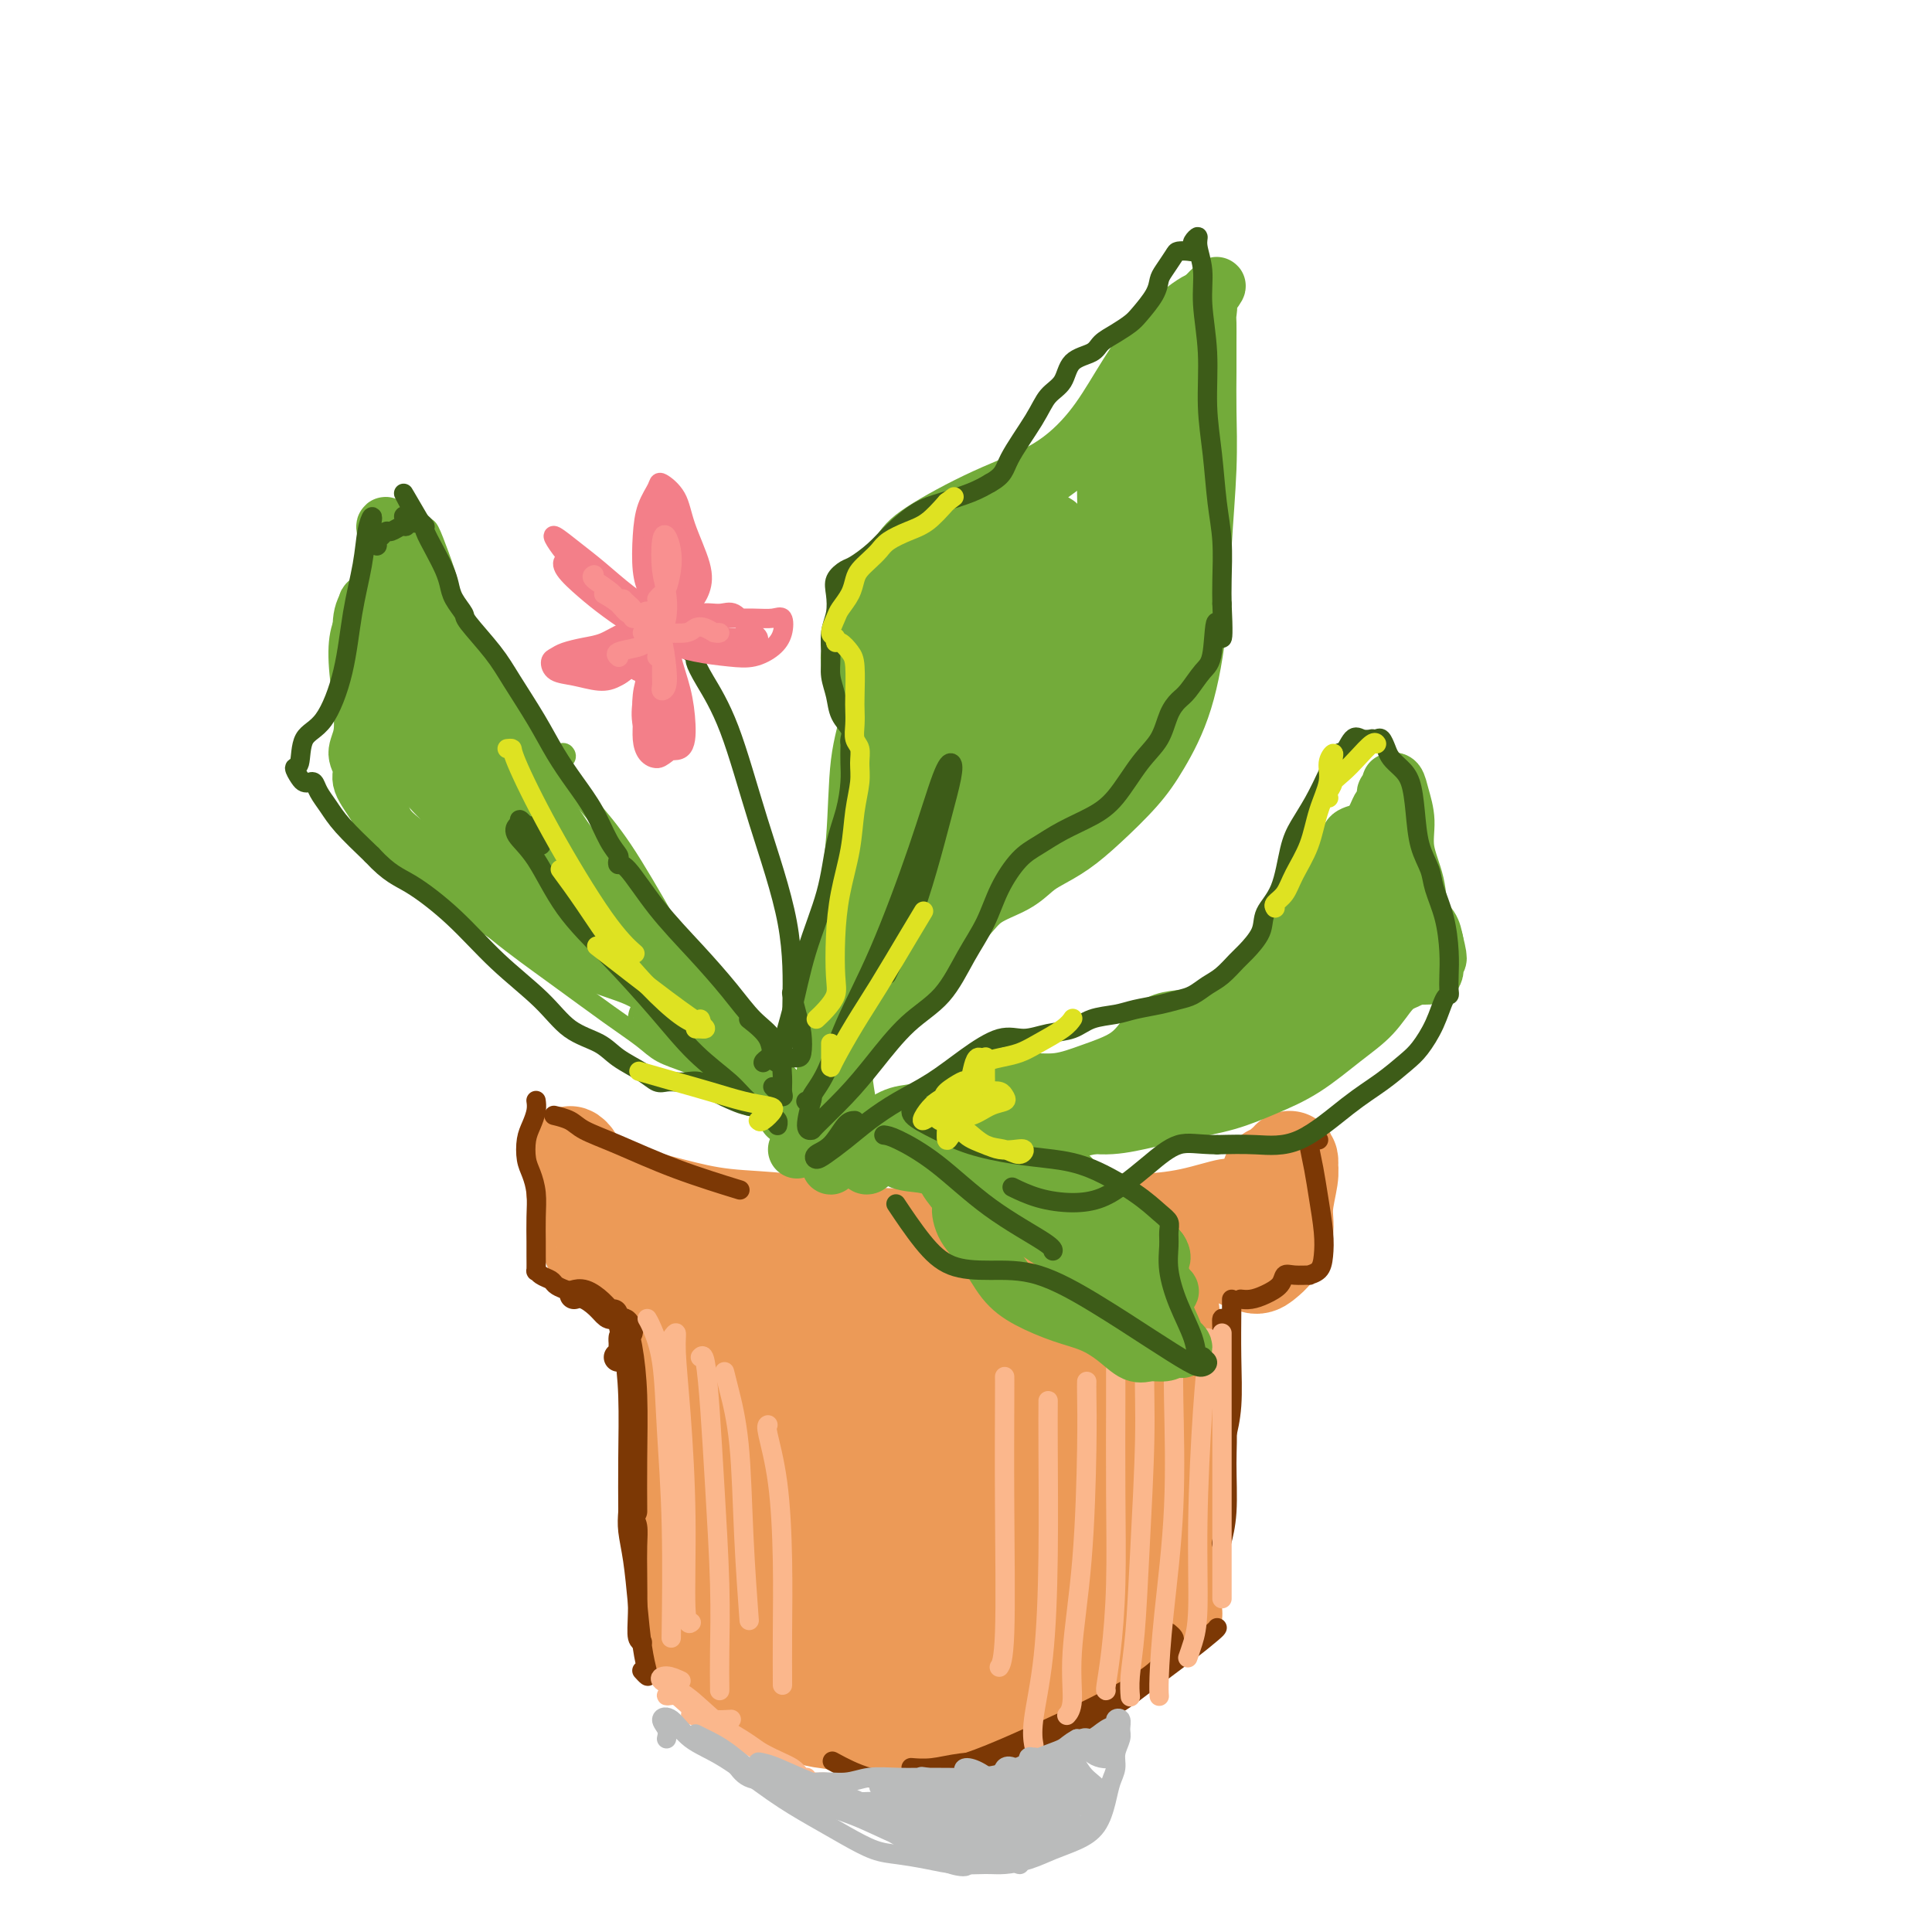 <svg viewBox='0 0 400 400' version='1.1' xmlns='http://www.w3.org/2000/svg' xmlns:xlink='http://www.w3.org/1999/xlink'><g fill='none' stroke='#EC9A57' stroke-width='6' stroke-linecap='round' stroke-linejoin='round'><path d='M129,241c0.374,0.088 0.747,0.176 2,1c1.253,0.824 3.384,2.385 6,4c2.616,1.615 5.717,3.283 8,4c2.283,0.717 3.747,0.483 5,1c1.253,0.517 2.295,1.784 3,2c0.705,0.216 1.073,-0.620 1,-1c-0.073,-0.380 -0.586,-0.304 -2,-1c-1.414,-0.696 -3.730,-2.165 -6,-3c-2.270,-0.835 -4.496,-1.035 -7,-2c-2.504,-0.965 -5.287,-2.695 -8,-4c-2.713,-1.305 -5.355,-2.186 -8,-3c-2.645,-0.814 -5.291,-1.560 -5,-2c0.291,-0.440 3.520,-0.575 6,0c2.480,0.575 4.213,1.859 7,3c2.787,1.141 6.629,2.138 10,3c3.371,0.862 6.270,1.590 10,2c3.730,0.410 8.290,0.503 12,1c3.710,0.497 6.568,1.397 10,2c3.432,0.603 7.436,0.908 11,1c3.564,0.092 6.687,-0.031 10,0c3.313,0.031 6.817,0.215 9,0c2.183,-0.215 3.045,-0.828 4,-1c0.955,-0.172 2.002,0.096 4,0c1.998,-0.096 4.948,-0.555 8,-1c3.052,-0.445 6.208,-0.875 9,-1c2.792,-0.125 5.221,0.054 8,0c2.779,-0.054 5.910,-0.342 9,-1c3.090,-0.658 6.141,-1.685 8,-2c1.859,-0.315 2.526,0.081 3,0c0.474,-0.081 0.756,-0.640 2,-1c1.244,-0.360 3.450,-0.520 5,-1c1.550,-0.480 2.443,-1.280 3,-2c0.557,-0.720 0.779,-1.360 1,-2'/><path d='M267,237c3.420,-1.260 0.969,-0.410 0,0c-0.969,0.410 -0.457,0.379 -1,1c-0.543,0.621 -2.140,1.892 -3,3c-0.860,1.108 -0.981,2.053 -2,3c-1.019,0.947 -2.936,1.898 -4,3c-1.064,1.102 -1.275,2.356 -2,3c-0.725,0.644 -1.963,0.677 -2,0c-0.037,-0.677 1.128,-2.064 2,-3c0.872,-0.936 1.452,-1.423 2,-2c0.548,-0.577 1.062,-1.246 2,-2c0.938,-0.754 2.298,-1.593 3,-2c0.702,-0.407 0.747,-0.381 1,0c0.253,0.381 0.716,1.118 1,2c0.284,0.882 0.390,1.910 0,3c-0.390,1.090 -1.275,2.242 -2,3c-0.725,0.758 -1.292,1.124 -2,2c-0.708,0.876 -1.559,2.264 -2,3c-0.441,0.736 -0.472,0.820 0,1c0.472,0.180 1.447,0.456 2,0c0.553,-0.456 0.684,-1.643 1,-3c0.316,-1.357 0.817,-2.884 1,-4c0.183,-1.116 0.049,-1.821 0,-3c-0.049,-1.179 -0.013,-2.831 0,-3c0.013,-0.169 0.004,1.147 0,2c-0.004,0.853 -0.001,1.244 0,2c0.001,0.756 0.001,1.878 0,3'/><path d='M262,249c-0.126,1.627 -0.439,2.194 -1,3c-0.561,0.806 -1.368,1.852 -2,3c-0.632,1.148 -1.090,2.399 -2,3c-0.910,0.601 -2.273,0.553 -3,1c-0.727,0.447 -0.818,1.388 -1,2c-0.182,0.612 -0.456,0.896 -1,1c-0.544,0.104 -1.358,0.028 -2,0c-0.642,-0.028 -1.111,-0.007 -2,0c-0.889,0.007 -2.197,0.002 -3,0c-0.803,-0.002 -1.101,-0.001 -2,0c-0.899,0.001 -2.400,0.000 -3,0c-0.600,-0.000 -0.300,-0.000 0,0'/><path d='M120,246c0.105,-0.331 0.210,-0.661 0,-1c-0.210,-0.339 -0.736,-0.685 -1,-1c-0.264,-0.315 -0.268,-0.599 0,-1c0.268,-0.401 0.808,-0.918 1,-1c0.192,-0.082 0.037,0.272 0,1c-0.037,0.728 0.046,1.829 0,3c-0.046,1.171 -0.219,2.412 0,4c0.219,1.588 0.832,3.522 1,5c0.168,1.478 -0.107,2.501 0,3c0.107,0.499 0.596,0.474 1,1c0.404,0.526 0.724,1.601 1,2c0.276,0.399 0.509,0.120 1,0c0.491,-0.120 1.240,-0.083 2,0c0.760,0.083 1.530,0.212 2,0c0.470,-0.212 0.641,-0.764 1,-1c0.359,-0.236 0.906,-0.154 2,0c1.094,0.154 2.737,0.382 4,1c1.263,0.618 2.148,1.628 3,2c0.852,0.372 1.672,0.106 2,0c0.328,-0.106 0.164,-0.053 0,0'/></g>
<g fill='none' stroke='#EC9A57' stroke-width='20' stroke-linecap='round' stroke-linejoin='round'><path d='M238,272c0.417,0.000 0.833,0.000 1,0c0.167,0.000 0.083,0.000 0,0'/><path d='M239,273c-0.114,-0.265 -0.227,-0.530 0,-1c0.227,-0.470 0.796,-1.144 1,-2c0.204,-0.856 0.044,-1.895 0,-3c-0.044,-1.105 0.030,-2.277 0,-3c-0.030,-0.723 -0.163,-0.998 0,-1c0.163,-0.002 0.622,0.267 1,1c0.378,0.733 0.676,1.929 1,4c0.324,2.071 0.675,5.016 1,8c0.325,2.984 0.624,6.005 1,9c0.376,2.995 0.829,5.962 1,9c0.171,3.038 0.061,6.148 0,9c-0.061,2.852 -0.073,5.447 0,8c0.073,2.553 0.230,5.064 0,7c-0.230,1.936 -0.846,3.296 -1,5c-0.154,1.704 0.155,3.753 0,5c-0.155,1.247 -0.773,1.694 -1,2c-0.227,0.306 -0.064,0.473 0,1c0.064,0.527 0.028,1.414 0,2c-0.028,0.586 -0.048,0.871 0,1c0.048,0.129 0.165,0.101 0,0c-0.165,-0.101 -0.613,-0.276 -1,0c-0.387,0.276 -0.713,1.003 -1,1c-0.287,-0.003 -0.535,-0.735 -1,-1c-0.465,-0.265 -1.146,-0.064 -2,0c-0.854,0.064 -1.882,-0.011 -3,0c-1.118,0.011 -2.326,0.107 -4,1c-1.674,0.893 -3.813,2.582 -6,4c-2.187,1.418 -4.421,2.566 -7,4c-2.579,1.434 -5.502,3.155 -8,4c-2.498,0.845 -4.571,0.813 -7,1c-2.429,0.187 -5.215,0.594 -8,1'/><path d='M195,349c-4.082,0.331 -6.788,0.159 -9,0c-2.212,-0.159 -3.930,-0.305 -6,-1c-2.070,-0.695 -4.491,-1.938 -7,-3c-2.509,-1.062 -5.106,-1.944 -7,-3c-1.894,-1.056 -3.085,-2.285 -4,-3c-0.915,-0.715 -1.555,-0.914 -2,-1c-0.445,-0.086 -0.695,-0.058 -1,0c-0.305,0.058 -0.665,0.146 -1,0c-0.335,-0.146 -0.645,-0.527 -1,-1c-0.355,-0.473 -0.756,-1.037 -1,-2c-0.244,-0.963 -0.330,-2.326 -1,-4c-0.670,-1.674 -1.924,-3.661 -3,-6c-1.076,-2.339 -1.976,-5.032 -3,-8c-1.024,-2.968 -2.173,-6.212 -3,-10c-0.827,-3.788 -1.333,-8.121 -2,-13c-0.667,-4.879 -1.497,-10.303 -2,-15c-0.503,-4.697 -0.681,-8.668 -1,-12c-0.319,-3.332 -0.779,-6.026 -1,-8c-0.221,-1.974 -0.203,-3.227 0,-4c0.203,-0.773 0.589,-1.065 1,-1c0.411,0.065 0.845,0.487 1,2c0.155,1.513 0.030,4.118 0,6c-0.030,1.882 0.034,3.043 0,4c-0.034,0.957 -0.166,1.712 -1,2c-0.834,0.288 -2.370,0.110 -3,0c-0.630,-0.110 -0.354,-0.153 -1,-1c-0.646,-0.847 -2.212,-2.497 -3,-4c-0.788,-1.503 -0.796,-2.858 -1,-4c-0.204,-1.142 -0.602,-2.071 -1,-3'/><path d='M132,256c-1.200,-2.200 -1.199,-1.699 -1,-2c0.199,-0.301 0.598,-1.405 1,-2c0.402,-0.595 0.808,-0.681 1,-1c0.192,-0.319 0.172,-0.870 0,-1c-0.172,-0.130 -0.494,0.160 -1,0c-0.506,-0.160 -1.194,-0.771 -2,-1c-0.806,-0.229 -1.728,-0.075 -2,0c-0.272,0.075 0.108,0.072 0,0c-0.108,-0.072 -0.702,-0.213 -1,0c-0.298,0.213 -0.298,0.778 0,1c0.298,0.222 0.895,0.100 1,0c0.105,-0.100 -0.282,-0.176 0,0c0.282,0.176 1.234,0.606 2,1c0.766,0.394 1.347,0.753 2,1c0.653,0.247 1.378,0.380 3,1c1.622,0.620 4.140,1.725 6,2c1.860,0.275 3.062,-0.280 5,0c1.938,0.280 4.611,1.395 7,2c2.389,0.605 4.493,0.699 7,1c2.507,0.301 5.418,0.809 8,1c2.582,0.191 4.836,0.066 7,0c2.164,-0.066 4.238,-0.073 6,0c1.762,0.073 3.213,0.227 5,0c1.787,-0.227 3.909,-0.835 6,-1c2.091,-0.165 4.149,0.114 6,0c1.851,-0.114 3.493,-0.622 5,-1c1.507,-0.378 2.878,-0.627 4,-1c1.122,-0.373 1.994,-0.870 3,-1c1.006,-0.130 2.144,0.106 3,0c0.856,-0.106 1.428,-0.553 2,-1'/><path d='M215,254c7.812,-1.000 3.840,-1.000 3,-1c-0.840,-0.000 1.450,-0.000 3,0c1.550,0.000 2.359,0.000 3,0c0.641,-0.000 1.114,-0.000 2,0c0.886,0.000 2.184,0.000 3,0c0.816,-0.000 1.149,-0.000 2,0c0.851,0.000 2.219,0.000 3,0c0.781,-0.000 0.974,-0.000 2,0c1.026,0.000 2.883,0.001 4,0c1.117,-0.001 1.493,-0.004 2,0c0.507,0.004 1.144,0.016 2,0c0.856,-0.016 1.931,-0.061 3,0c1.069,0.061 2.132,0.228 3,0c0.868,-0.228 1.540,-0.850 2,-1c0.460,-0.150 0.709,0.173 1,0c0.291,-0.173 0.626,-0.842 1,-1c0.374,-0.158 0.789,0.194 1,0c0.211,-0.194 0.220,-0.936 0,-1c-0.220,-0.064 -0.669,0.549 -1,1c-0.331,0.451 -0.544,0.739 -1,1c-0.456,0.261 -1.153,0.494 -2,1c-0.847,0.506 -1.842,1.284 -3,2c-1.158,0.716 -2.477,1.369 -4,2c-1.523,0.631 -3.248,1.238 -5,2c-1.752,0.762 -3.531,1.679 -5,2c-1.469,0.321 -2.628,0.047 -3,0c-0.372,-0.047 0.045,0.132 0,0c-0.045,-0.132 -0.551,-0.574 0,-1c0.551,-0.426 2.157,-0.836 3,-1c0.843,-0.164 0.921,-0.082 1,0'/><path d='M235,259c0.962,-0.340 1.368,-0.190 2,0c0.632,0.190 1.491,0.419 2,1c0.509,0.581 0.669,1.514 1,3c0.331,1.486 0.834,3.525 1,6c0.166,2.475 -0.004,5.387 0,8c0.004,2.613 0.183,4.926 0,8c-0.183,3.074 -0.729,6.909 -1,10c-0.271,3.091 -0.269,5.437 -1,8c-0.731,2.563 -2.196,5.342 -3,7c-0.804,1.658 -0.948,2.194 -1,3c-0.052,0.806 -0.013,1.883 0,3c0.013,1.117 0.000,2.274 0,3c-0.000,0.726 0.012,1.021 0,2c-0.012,0.979 -0.049,2.642 0,4c0.049,1.358 0.183,2.411 0,3c-0.183,0.589 -0.683,0.712 -1,0c-0.317,-0.712 -0.452,-2.260 -1,-4c-0.548,-1.740 -1.508,-3.670 -2,-6c-0.492,-2.330 -0.515,-5.058 -1,-9c-0.485,-3.942 -1.432,-9.099 -3,-15c-1.568,-5.901 -3.756,-12.546 -5,-18c-1.244,-5.454 -1.545,-9.718 -2,-12c-0.455,-2.282 -1.063,-2.581 -1,-3c0.063,-0.419 0.798,-0.957 1,-1c0.202,-0.043 -0.128,0.407 0,1c0.128,0.593 0.715,1.327 1,4c0.285,2.673 0.267,7.285 1,12c0.733,4.715 2.217,9.532 3,15c0.783,5.468 0.865,11.588 1,17c0.135,5.412 0.324,10.118 0,13c-0.324,2.882 -1.162,3.941 -2,5'/><path d='M224,327c-0.574,5.827 -1.509,2.894 -2,2c-0.491,-0.894 -0.538,0.252 -1,0c-0.462,-0.252 -1.337,-1.900 -2,-4c-0.663,-2.100 -1.112,-4.651 -2,-8c-0.888,-3.349 -2.214,-7.497 -3,-12c-0.786,-4.503 -1.033,-9.362 -2,-15c-0.967,-5.638 -2.653,-12.056 -4,-17c-1.347,-4.944 -2.356,-8.414 -3,-10c-0.644,-1.586 -0.924,-1.289 -1,-1c-0.076,0.289 0.053,0.571 0,1c-0.053,0.429 -0.286,1.006 0,3c0.286,1.994 1.091,5.405 2,10c0.909,4.595 1.921,10.375 3,17c1.079,6.625 2.225,14.097 3,20c0.775,5.903 1.177,10.237 1,13c-0.177,2.763 -0.935,3.953 -2,5c-1.065,1.047 -2.437,1.949 -3,2c-0.563,0.051 -0.316,-0.749 -1,-2c-0.684,-1.251 -2.299,-2.952 -3,-6c-0.701,-3.048 -0.489,-7.443 -1,-12c-0.511,-4.557 -1.746,-9.274 -3,-15c-1.254,-5.726 -2.529,-12.459 -4,-18c-1.471,-5.541 -3.140,-9.888 -4,-12c-0.860,-2.112 -0.913,-1.988 -1,-2c-0.087,-0.012 -0.210,-0.160 0,1c0.210,1.160 0.752,3.627 2,8c1.248,4.373 3.202,10.652 5,18c1.798,7.348 3.441,15.763 4,23c0.559,7.237 0.035,13.295 -1,16c-1.035,2.705 -2.581,2.059 -4,2c-1.419,-0.059 -2.709,0.471 -4,1'/><path d='M193,335c-2.016,0.515 -3.058,0.302 -4,-1c-0.942,-1.302 -1.786,-3.693 -3,-7c-1.214,-3.307 -2.797,-7.530 -4,-13c-1.203,-5.470 -2.024,-12.188 -4,-20c-1.976,-7.812 -5.107,-16.720 -7,-22c-1.893,-5.280 -2.548,-6.933 -3,-8c-0.452,-1.067 -0.703,-1.550 0,-1c0.703,0.550 2.358,2.132 4,5c1.642,2.868 3.271,7.023 5,12c1.729,4.977 3.560,10.774 5,18c1.440,7.226 2.491,15.879 3,22c0.509,6.121 0.478,9.711 0,12c-0.478,2.289 -1.402,3.279 -2,4c-0.598,0.721 -0.868,1.174 -1,1c-0.132,-0.174 -0.125,-0.976 -1,-3c-0.875,-2.024 -2.630,-5.271 -4,-9c-1.370,-3.729 -2.354,-7.941 -4,-13c-1.646,-5.059 -3.953,-10.963 -6,-17c-2.047,-6.037 -3.834,-12.205 -5,-17c-1.166,-4.795 -1.712,-8.218 -2,-10c-0.288,-1.782 -0.319,-1.925 0,-2c0.319,-0.075 0.987,-0.084 2,2c1.013,2.084 2.372,6.262 4,11c1.628,4.738 3.527,10.038 5,16c1.473,5.962 2.521,12.588 2,18c-0.521,5.412 -2.611,9.611 -4,12c-1.389,2.389 -2.077,2.969 -3,4c-0.923,1.031 -2.083,2.513 -3,3c-0.917,0.487 -1.593,-0.023 -2,-1c-0.407,-0.977 -0.545,-2.422 -1,-5c-0.455,-2.578 -1.228,-6.289 -2,-10'/><path d='M158,316c-1.307,-4.595 -2.073,-8.081 -3,-13c-0.927,-4.919 -2.014,-11.271 -3,-16c-0.986,-4.729 -1.872,-7.836 -3,-11c-1.128,-3.164 -2.499,-6.384 -3,-8c-0.501,-1.616 -0.131,-1.628 0,-2c0.131,-0.372 0.024,-1.105 0,-1c-0.024,0.105 0.034,1.047 0,3c-0.034,1.953 -0.160,4.917 0,8c0.160,3.083 0.607,6.286 1,9c0.393,2.714 0.733,4.938 1,7c0.267,2.062 0.463,3.962 0,5c-0.463,1.038 -1.584,1.215 -2,1c-0.416,-0.215 -0.127,-0.823 0,-2c0.127,-1.177 0.093,-2.923 0,-5c-0.093,-2.077 -0.246,-4.485 -1,-7c-0.754,-2.515 -2.108,-5.136 -3,-8c-0.892,-2.864 -1.321,-5.971 -2,-8c-0.679,-2.029 -1.609,-2.982 -2,-3c-0.391,-0.018 -0.245,0.898 0,2c0.245,1.102 0.587,2.390 1,4c0.413,1.610 0.895,3.540 1,6c0.105,2.460 -0.168,5.448 0,8c0.168,2.552 0.777,4.668 1,7c0.223,2.332 0.059,4.881 0,7c-0.059,2.119 -0.012,3.809 0,6c0.012,2.191 -0.012,4.882 0,7c0.012,2.118 0.058,3.661 0,5c-0.058,1.339 -0.222,2.472 0,4c0.222,1.528 0.829,3.450 1,5c0.171,1.550 -0.094,2.729 0,4c0.094,1.271 0.547,2.636 1,4'/><path d='M143,334c1.160,11.317 1.560,5.110 2,3c0.440,-2.110 0.921,-0.124 1,1c0.079,1.124 -0.243,1.387 0,2c0.243,0.613 1.051,1.576 2,2c0.949,0.424 2.039,0.310 3,1c0.961,0.690 1.794,2.184 3,3c1.206,0.816 2.785,0.952 4,1c1.215,0.048 2.066,0.006 3,0c0.934,-0.006 1.952,0.023 3,0c1.048,-0.023 2.125,-0.099 4,0c1.875,0.099 4.548,0.374 7,1c2.452,0.626 4.684,1.604 7,2c2.316,0.396 4.718,0.211 7,0c2.282,-0.211 4.446,-0.449 6,-1c1.554,-0.551 2.498,-1.415 4,-2c1.502,-0.585 3.562,-0.890 5,-1c1.438,-0.110 2.254,-0.026 4,0c1.746,0.026 4.420,-0.007 6,0c1.580,0.007 2.064,0.054 3,0c0.936,-0.054 2.323,-0.210 3,-1c0.677,-0.790 0.642,-2.214 1,-3c0.358,-0.786 1.108,-0.935 2,-1c0.892,-0.065 1.926,-0.045 3,0c1.074,0.045 2.187,0.115 3,0c0.813,-0.115 1.327,-0.413 2,-1c0.673,-0.587 1.504,-1.461 2,-2c0.496,-0.539 0.655,-0.744 1,-1c0.345,-0.256 0.876,-0.563 1,-1c0.124,-0.437 -0.159,-1.002 0,-1c0.159,0.002 0.760,0.572 1,1c0.240,0.428 0.120,0.714 0,1'/><path d='M236,337c2.964,-1.203 0.875,0.288 0,1c-0.875,0.712 -0.535,0.644 -1,1c-0.465,0.356 -1.736,1.135 -3,2c-1.264,0.865 -2.520,1.815 -4,3c-1.480,1.185 -3.185,2.604 -5,4c-1.815,1.396 -3.740,2.770 -6,4c-2.260,1.230 -4.855,2.318 -7,3c-2.145,0.682 -3.840,0.959 -6,1c-2.160,0.041 -4.786,-0.153 -7,0c-2.214,0.153 -4.018,0.655 -6,1c-1.982,0.345 -4.144,0.535 -6,1c-1.856,0.465 -3.407,1.204 -5,1c-1.593,-0.204 -3.228,-1.353 -5,-2c-1.772,-0.647 -3.682,-0.792 -5,-1c-1.318,-0.208 -2.045,-0.479 -3,-1c-0.955,-0.521 -2.140,-1.292 -3,-2c-0.860,-0.708 -1.396,-1.352 -2,-2c-0.604,-0.648 -1.276,-1.299 -2,-2c-0.724,-0.701 -1.500,-1.452 -2,-2c-0.500,-0.548 -0.724,-0.894 -1,-1c-0.276,-0.106 -0.605,0.026 -1,0c-0.395,-0.026 -0.857,-0.210 -1,0c-0.143,0.210 0.032,0.815 0,1c-0.032,0.185 -0.273,-0.049 0,0c0.273,0.049 1.059,0.380 2,1c0.941,0.620 2.036,1.527 3,2c0.964,0.473 1.798,0.512 3,1c1.202,0.488 2.772,1.425 5,2c2.228,0.575 5.114,0.787 8,1'/><path d='M176,354c4.685,1.302 5.898,0.556 8,0c2.102,-0.556 5.094,-0.923 8,-1c2.906,-0.077 5.727,0.137 8,0c2.273,-0.137 3.996,-0.625 6,-1c2.004,-0.375 4.287,-0.638 6,-1c1.713,-0.362 2.857,-0.825 4,-1c1.143,-0.175 2.287,-0.062 3,0c0.713,0.062 0.996,0.074 1,0c0.004,-0.074 -0.271,-0.234 -1,0c-0.729,0.234 -1.912,0.861 -3,1c-1.088,0.139 -2.080,-0.211 -4,0c-1.920,0.211 -4.767,0.982 -7,2c-2.233,1.018 -3.852,2.282 -6,3c-2.148,0.718 -4.825,0.890 -8,1c-3.175,0.110 -6.846,0.160 -10,0c-3.154,-0.160 -5.789,-0.528 -8,-1c-2.211,-0.472 -3.997,-1.048 -6,-2c-2.003,-0.952 -4.224,-2.280 -6,-3c-1.776,-0.720 -3.106,-0.834 -4,-1c-0.894,-0.166 -1.352,-0.386 -2,-1c-0.648,-0.614 -1.484,-1.622 -2,-2c-0.516,-0.378 -0.710,-0.126 -1,-1c-0.290,-0.874 -0.677,-2.874 -1,-4c-0.323,-1.126 -0.584,-1.379 -1,-2c-0.416,-0.621 -0.989,-1.609 -1,-2c-0.011,-0.391 0.540,-0.185 1,0c0.460,0.185 0.828,0.348 1,0c0.172,-0.348 0.149,-1.207 0,-2c-0.149,-0.793 -0.425,-1.521 -1,-3c-0.575,-1.479 -1.450,-3.708 -2,-6c-0.550,-2.292 -0.775,-4.646 -1,-7'/><path d='M147,320c-0.533,-3.689 -0.867,-3.911 -1,-4c-0.133,-0.089 -0.067,-0.044 0,0'/><path d='M142,266c0.009,-0.024 0.018,-0.048 0,0c-0.018,0.048 -0.063,0.167 -1,0c-0.937,-0.167 -2.767,-0.622 -4,-1c-1.233,-0.378 -1.871,-0.679 -3,-1c-1.129,-0.321 -2.751,-0.661 -4,-1c-1.249,-0.339 -2.125,-0.678 -3,-1c-0.875,-0.322 -1.750,-0.626 -2,-1c-0.250,-0.374 0.126,-0.817 0,-1c-0.126,-0.183 -0.755,-0.107 -1,0c-0.245,0.107 -0.107,0.245 0,0c0.107,-0.245 0.184,-0.873 0,-1c-0.184,-0.127 -0.627,0.247 -1,0c-0.373,-0.247 -0.674,-1.116 -1,-2c-0.326,-0.884 -0.676,-1.785 -1,-3c-0.324,-1.215 -0.623,-2.745 -1,-4c-0.377,-1.255 -0.833,-2.234 -1,-3c-0.167,-0.766 -0.044,-1.318 0,-2c0.044,-0.682 0.008,-1.494 0,-2c-0.008,-0.506 0.012,-0.706 0,-1c-0.012,-0.294 -0.056,-0.681 0,-1c0.056,-0.319 0.211,-0.570 0,-1c-0.211,-0.430 -0.788,-1.039 -1,-1c-0.212,0.039 -0.061,0.725 0,1c0.061,0.275 0.030,0.137 0,0'/><path d='M263,243c0.762,-0.300 1.524,-0.600 2,-1c0.476,-0.400 0.664,-0.899 1,-1c0.336,-0.101 0.818,0.198 1,0c0.182,-0.198 0.065,-0.893 0,-1c-0.065,-0.107 -0.076,0.373 0,1c0.076,0.627 0.239,1.400 0,3c-0.239,1.600 -0.879,4.027 -1,6c-0.121,1.973 0.276,3.491 0,5c-0.276,1.509 -1.226,3.008 -2,4c-0.774,0.992 -1.374,1.479 -2,2c-0.626,0.521 -1.279,1.078 -2,1c-0.721,-0.078 -1.511,-0.792 -2,-1c-0.489,-0.208 -0.677,0.088 -1,0c-0.323,-0.088 -0.779,-0.562 -2,-1c-1.221,-0.438 -3.206,-0.839 -4,-1c-0.794,-0.161 -0.397,-0.080 0,0'/></g>
<g fill='none' stroke='#7C3805' stroke-width='6' stroke-linecap='round' stroke-linejoin='round'><path d='M130,276c0.135,-0.216 0.271,-0.433 0,-1c-0.271,-0.567 -0.948,-1.485 -1,-1c-0.052,0.485 0.522,2.373 1,5c0.478,2.627 0.860,5.993 1,10c0.140,4.007 0.038,8.656 0,13c-0.038,4.344 -0.011,8.384 0,10c0.011,1.616 0.005,0.808 0,0'/><path d='M129,279c0.008,-0.906 0.016,-1.812 0,-2c-0.016,-0.188 -0.056,0.341 0,1c0.056,0.659 0.207,1.447 0,2c-0.207,0.553 -0.774,0.872 -1,1c-0.226,0.128 -0.113,0.064 0,0'/><path d='M127,272c-0.271,0.166 -0.542,0.332 -1,0c-0.458,-0.332 -1.102,-1.161 -2,-2c-0.898,-0.839 -2.049,-1.687 -3,-2c-0.951,-0.313 -1.700,-0.089 -2,0c-0.300,0.089 -0.150,0.045 0,0'/></g>
<g fill='none' stroke='#7C3805' stroke-width='4' stroke-linecap='round' stroke-linejoin='round'><path d='M130,313c-0.089,1.221 -0.178,2.442 0,4c0.178,1.558 0.623,3.452 1,6c0.377,2.548 0.686,5.751 1,9c0.314,3.249 0.634,6.545 1,9c0.366,2.455 0.779,4.071 1,5c0.221,0.929 0.252,1.173 0,1c-0.252,-0.173 -0.786,-0.764 -1,-1c-0.214,-0.236 -0.107,-0.118 0,0'/><path d='M131,314c0.422,0.520 0.844,1.039 1,2c0.156,0.961 0.045,2.363 0,4c-0.045,1.637 -0.026,3.511 0,6c0.026,2.489 0.059,5.595 0,8c-0.059,2.405 -0.208,4.109 0,5c0.208,0.891 0.774,0.969 1,1c0.226,0.031 0.113,0.016 0,0'/><path d='M122,268c0.103,0.006 0.207,0.013 0,0c-0.207,-0.013 -0.723,-0.045 -1,0c-0.277,0.045 -0.315,0.167 -1,0c-0.685,-0.167 -2.015,-0.624 -3,-1c-0.985,-0.376 -1.623,-0.673 -2,-1c-0.377,-0.327 -0.493,-0.685 -1,-1c-0.507,-0.315 -1.404,-0.585 -2,-1c-0.596,-0.415 -0.892,-0.973 -1,-1c-0.108,-0.027 -0.028,0.479 0,0c0.028,-0.479 0.005,-1.941 0,-3c-0.005,-1.059 0.009,-1.713 0,-3c-0.009,-1.287 -0.042,-3.205 0,-5c0.042,-1.795 0.158,-3.467 0,-5c-0.158,-1.533 -0.588,-2.928 -1,-4c-0.412,-1.072 -0.804,-1.822 -1,-3c-0.196,-1.178 -0.196,-2.785 0,-4c0.196,-1.215 0.589,-2.037 1,-3c0.411,-0.963 0.842,-2.067 1,-3c0.158,-0.933 0.045,-1.695 0,-2c-0.045,-0.305 -0.023,-0.152 0,0'/><path d='M115,231c-0.286,-0.068 -0.573,-0.137 0,0c0.573,0.137 2.005,0.479 3,1c0.995,0.521 1.554,1.223 3,2c1.446,0.777 3.779,1.631 7,3c3.221,1.369 7.329,3.253 12,5c4.671,1.747 9.906,3.356 12,4c2.094,0.644 1.047,0.322 0,0'/><path d='M273,236c-0.316,-0.393 -0.632,-0.786 -1,-1c-0.368,-0.214 -0.789,-0.249 -1,0c-0.211,0.249 -0.214,0.783 0,2c0.214,1.217 0.644,3.117 1,5c0.356,1.883 0.637,3.748 1,6c0.363,2.252 0.807,4.890 1,7c0.193,2.110 0.133,3.690 0,5c-0.133,1.310 -0.340,2.349 -1,3c-0.660,0.651 -1.772,0.912 -2,1c-0.228,0.088 0.427,0.002 0,0c-0.427,-0.002 -1.938,0.080 -3,0c-1.062,-0.080 -1.675,-0.323 -2,0c-0.325,0.323 -0.360,1.211 -1,2c-0.640,0.789 -1.883,1.480 -3,2c-1.117,0.520 -2.108,0.871 -3,1c-0.892,0.129 -1.683,0.037 -2,0c-0.317,-0.037 -0.158,-0.018 0,0'/><path d='M255,269c-0.002,0.401 -0.004,0.802 0,1c0.004,0.198 0.015,0.194 0,2c-0.015,1.806 -0.056,5.422 0,9c0.056,3.578 0.207,7.117 0,10c-0.207,2.883 -0.774,5.109 -1,6c-0.226,0.891 -0.113,0.445 0,0'/><path d='M254,274c-0.431,-0.625 -0.862,-1.249 -1,-1c-0.138,0.249 0.017,1.373 0,3c-0.017,1.627 -0.204,3.757 0,7c0.204,3.243 0.801,7.598 1,11c0.199,3.402 0.002,5.850 0,9c-0.002,3.150 0.192,7.002 0,10c-0.192,2.998 -0.769,5.142 -1,6c-0.231,0.858 -0.115,0.429 0,0'/><path d='M252,337c-0.056,0.118 -0.112,0.236 -1,1c-0.888,0.764 -2.608,2.175 -5,4c-2.392,1.825 -5.455,4.065 -8,6c-2.545,1.935 -4.570,3.565 -7,5c-2.430,1.435 -5.265,2.676 -8,4c-2.735,1.324 -5.371,2.733 -8,4c-2.629,1.267 -5.251,2.392 -8,3c-2.749,0.608 -5.623,0.699 -8,1c-2.377,0.301 -4.255,0.812 -6,1c-1.745,0.188 -3.356,0.054 -4,0c-0.644,-0.054 -0.322,-0.027 0,0'/><path d='M242,338c0.404,0.346 0.807,0.692 1,1c0.193,0.308 0.174,0.577 0,1c-0.174,0.423 -0.504,1.001 -1,2c-0.496,0.999 -1.159,2.420 -3,4c-1.841,1.580 -4.860,3.320 -8,5c-3.140,1.680 -6.402,3.301 -10,5c-3.598,1.699 -7.533,3.478 -11,5c-3.467,1.522 -6.468,2.789 -10,4c-3.532,1.211 -7.596,2.366 -11,3c-3.404,0.634 -6.147,0.748 -9,0c-2.853,-0.748 -5.815,-2.356 -7,-3c-1.185,-0.644 -0.592,-0.322 0,0'/></g>
<g fill='none' stroke='#FBB78C' stroke-width='4' stroke-linecap='round' stroke-linejoin='round'><path d='M134,273c0.218,0.360 0.437,0.720 1,2c0.563,1.280 1.471,3.481 2,7c0.529,3.519 0.678,8.356 1,14c0.322,5.644 0.818,12.097 1,20c0.182,7.903 0.052,17.258 0,21c-0.052,3.742 -0.026,1.871 0,0'/><path d='M139,277c0.444,-0.612 0.889,-1.225 1,-1c0.111,0.225 -0.110,1.286 0,4c0.110,2.714 0.552,7.081 1,13c0.448,5.919 0.904,13.391 1,21c0.096,7.609 -0.166,15.356 0,19c0.166,3.644 0.762,3.184 1,3c0.238,-0.184 0.119,-0.092 0,0'/><path d='M145,281c0.332,-0.360 0.663,-0.721 1,1c0.337,1.721 0.679,5.523 1,10c0.321,4.477 0.622,9.631 1,16c0.378,6.369 0.833,13.955 1,20c0.167,6.045 0.045,10.548 0,14c-0.045,3.452 -0.012,5.852 0,7c0.012,1.148 0.003,1.042 0,1c-0.003,-0.042 -0.002,-0.021 0,0'/><path d='M150,284c0.219,0.893 0.437,1.786 1,4c0.563,2.214 1.470,5.748 2,11c0.530,5.252 0.681,12.222 1,19c0.319,6.778 0.805,13.365 1,16c0.195,2.635 0.097,1.317 0,0'/><path d='M159,295c-0.196,0.098 -0.392,0.196 0,2c0.392,1.804 1.373,5.315 2,10c0.627,4.685 0.900,10.544 1,16c0.100,5.456 0.027,10.507 0,15c-0.027,4.493 -0.008,8.426 0,10c0.008,1.574 0.004,0.787 0,0'/><path d='M253,276c0.000,0.461 0.000,0.922 0,3c0.000,2.078 0.000,5.772 0,11c0.000,5.228 0.000,11.989 0,19c-0.000,7.011 0.000,14.272 0,18c0.000,3.728 0.000,3.922 0,4c-0.000,0.078 0.000,0.039 0,0'/><path d='M250,278c-0.022,-0.550 -0.044,-1.099 0,-1c0.044,0.099 0.152,0.848 0,3c-0.152,2.152 -0.566,5.708 -1,12c-0.434,6.292 -0.887,15.318 -1,23c-0.113,7.682 0.114,14.018 0,18c-0.114,3.982 -0.569,5.611 -1,7c-0.431,1.389 -0.837,2.540 -1,3c-0.163,0.460 -0.081,0.230 0,0'/><path d='M243,280c-0.004,-0.906 -0.008,-1.813 0,-2c0.008,-0.187 0.026,0.344 0,2c-0.026,1.656 -0.098,4.437 0,10c0.098,5.563 0.366,13.908 0,22c-0.366,8.092 -1.366,15.932 -2,22c-0.634,6.068 -0.901,10.364 -1,13c-0.099,2.636 -0.028,3.610 0,4c0.028,0.390 0.014,0.195 0,0'/><path d='M238,282c-0.447,0.373 -0.894,0.745 -1,3c-0.106,2.255 0.129,6.391 0,13c-0.129,6.609 -0.623,15.691 -1,23c-0.377,7.309 -0.637,12.846 -1,17c-0.363,4.154 -0.828,6.926 -1,9c-0.172,2.074 -0.049,3.450 0,4c0.049,0.550 0.025,0.275 0,0'/><path d='M231,282c-0.002,0.079 -0.003,0.157 0,1c0.003,0.843 0.011,2.450 0,7c-0.011,4.550 -0.041,12.042 0,19c0.041,6.958 0.155,13.381 0,19c-0.155,5.619 -0.578,10.434 -1,14c-0.422,3.566 -0.845,5.883 -1,7c-0.155,1.117 -0.044,1.033 0,1c0.044,-0.033 0.022,-0.017 0,0'/><path d='M225,286c-0.014,0.586 -0.027,1.171 0,3c0.027,1.829 0.095,4.900 0,11c-0.095,6.100 -0.351,15.228 -1,23c-0.649,7.772 -1.689,14.186 -2,19c-0.311,4.814 0.109,8.027 0,10c-0.109,1.973 -0.745,2.707 -1,3c-0.255,0.293 -0.127,0.147 0,0'/><path d='M217,290c0.004,-0.074 0.008,-0.149 0,1c-0.008,1.149 -0.026,3.520 0,9c0.026,5.480 0.098,14.068 0,22c-0.098,7.932 -0.367,15.209 -1,21c-0.633,5.791 -1.632,10.098 -2,13c-0.368,2.902 -0.105,4.401 0,5c0.105,0.599 0.053,0.300 0,0'/><path d='M208,285c0.008,0.354 0.016,0.708 0,5c-0.016,4.292 -0.056,12.522 0,22c0.056,9.478 0.207,20.206 0,26c-0.207,5.794 -0.774,6.656 -1,7c-0.226,0.344 -0.113,0.172 0,0'/><path d='M143,355c1.244,0.422 2.489,0.844 4,1c1.511,0.156 3.289,0.044 4,0c0.711,-0.044 0.356,-0.022 0,0'/><path d='M141,348c-1.044,-0.482 -2.087,-0.964 -3,-1c-0.913,-0.036 -1.695,0.374 -1,1c0.695,0.626 2.869,1.468 5,3c2.131,1.532 4.221,3.756 7,6c2.779,2.244 6.247,4.510 9,6c2.753,1.490 4.789,2.203 6,3c1.211,0.797 1.595,1.676 2,2c0.405,0.324 0.830,0.093 1,0c0.170,-0.093 0.085,-0.046 0,0'/><path d='M139,351c-0.560,0.087 -1.120,0.175 -1,0c0.120,-0.175 0.921,-0.612 2,0c1.079,0.612 2.435,2.273 5,4c2.565,1.727 6.337,3.521 10,6c3.663,2.479 7.216,5.645 10,7c2.784,1.355 4.798,0.899 6,1c1.202,0.101 1.593,0.758 2,1c0.407,0.242 0.831,0.069 1,0c0.169,-0.069 0.085,-0.035 0,0'/></g>
<g fill='none' stroke='#BABBBB' stroke-width='4' stroke-linecap='round' stroke-linejoin='round'><path d='M138,360c0.152,-0.646 0.304,-1.292 0,-2c-0.304,-0.708 -1.063,-1.478 -1,-2c0.063,-0.522 0.948,-0.797 2,0c1.052,0.797 2.271,2.667 4,4c1.729,1.333 3.967,2.129 7,4c3.033,1.871 6.861,4.816 10,7c3.139,2.184 5.587,3.607 8,5c2.413,1.393 4.790,2.755 7,4c2.210,1.245 4.254,2.372 6,3c1.746,0.628 3.193,0.757 5,1c1.807,0.243 3.973,0.599 6,1c2.027,0.401 3.913,0.848 6,1c2.087,0.152 4.375,0.011 6,0c1.625,-0.011 2.589,0.109 4,0c1.411,-0.109 3.271,-0.447 5,-1c1.729,-0.553 3.328,-1.320 5,-2c1.672,-0.680 3.419,-1.273 5,-2c1.581,-0.727 2.997,-1.587 4,-3c1.003,-1.413 1.593,-3.380 2,-5c0.407,-1.620 0.631,-2.895 1,-4c0.369,-1.105 0.885,-2.041 1,-3c0.115,-0.959 -0.169,-1.943 0,-3c0.169,-1.057 0.793,-2.189 1,-3c0.207,-0.811 -0.002,-1.301 0,-2c0.002,-0.699 0.216,-1.605 0,-2c-0.216,-0.395 -0.862,-0.277 -1,0c-0.138,0.277 0.231,0.713 0,1c-0.231,0.287 -1.062,0.423 -2,1c-0.938,0.577 -1.982,1.593 -3,2c-1.018,0.407 -2.009,0.203 -3,0'/><path d='M223,360c-1.859,0.995 -2.007,1.482 -3,2c-0.993,0.518 -2.830,1.067 -5,2c-2.170,0.933 -4.674,2.249 -7,3c-2.326,0.751 -4.476,0.937 -7,1c-2.524,0.063 -5.423,0.001 -8,0c-2.577,-0.001 -4.832,0.057 -7,0c-2.168,-0.057 -4.248,-0.229 -6,0c-1.752,0.229 -3.176,0.859 -5,1c-1.824,0.141 -4.050,-0.206 -6,0c-1.950,0.206 -3.626,0.966 -5,1c-1.374,0.034 -2.445,-0.657 -4,-1c-1.555,-0.343 -3.592,-0.339 -5,-1c-1.408,-0.661 -2.187,-1.986 -3,-3c-0.813,-1.014 -1.661,-1.718 -2,-2c-0.339,-0.282 -0.170,-0.141 0,0'/><path d='M144,359c0.459,0.238 0.919,0.475 2,1c1.081,0.525 2.784,1.337 5,3c2.216,1.663 4.944,4.175 8,6c3.056,1.825 6.438,2.961 10,4c3.562,1.039 7.304,1.979 11,3c3.696,1.021 7.348,2.121 10,3c2.652,0.879 4.306,1.538 6,2c1.694,0.462 3.429,0.729 4,1c0.571,0.271 -0.023,0.547 0,1c0.023,0.453 0.663,1.083 0,1c-0.663,-0.083 -2.630,-0.877 -5,-2c-2.370,-1.123 -5.143,-2.574 -8,-4c-2.857,-1.426 -5.797,-2.829 -9,-4c-3.203,-1.171 -6.668,-2.112 -10,-3c-3.332,-0.888 -6.531,-1.725 -8,-2c-1.469,-0.275 -1.208,0.011 -1,0c0.208,-0.011 0.363,-0.320 1,0c0.637,0.320 1.756,1.267 3,2c1.244,0.733 2.613,1.251 5,2c2.387,0.749 5.792,1.730 9,3c3.208,1.270 6.219,2.830 9,4c2.781,1.170 5.331,1.952 8,3c2.669,1.048 5.457,2.363 6,3c0.543,0.637 -1.160,0.598 -3,0c-1.840,-0.598 -3.819,-1.754 -6,-3c-2.181,-1.246 -4.564,-2.581 -7,-4c-2.436,-1.419 -4.925,-2.920 -7,-4c-2.075,-1.080 -3.736,-1.737 -5,-2c-1.264,-0.263 -2.132,-0.131 -3,0'/><path d='M169,373c-4.659,-2.005 -0.807,-0.519 1,0c1.807,0.519 1.568,0.071 3,0c1.432,-0.071 4.535,0.234 7,1c2.465,0.766 4.292,1.993 7,3c2.708,1.007 6.295,1.793 10,3c3.705,1.207 7.526,2.836 10,4c2.474,1.164 3.600,1.862 4,2c0.400,0.138 0.072,-0.284 -1,-1c-1.072,-0.716 -2.889,-1.727 -5,-3c-2.111,-1.273 -4.516,-2.808 -7,-4c-2.484,-1.192 -5.046,-2.042 -7,-3c-1.954,-0.958 -3.301,-2.025 -5,-3c-1.699,-0.975 -3.749,-1.859 -4,-2c-0.251,-0.141 1.296,0.463 3,1c1.704,0.537 3.566,1.009 6,2c2.434,0.991 5.441,2.502 8,4c2.559,1.498 4.670,2.985 7,4c2.330,1.015 4.878,1.560 6,2c1.122,0.440 0.819,0.774 1,1c0.181,0.226 0.847,0.342 0,0c-0.847,-0.342 -3.208,-1.143 -5,-2c-1.792,-0.857 -3.016,-1.768 -5,-3c-1.984,-1.232 -4.730,-2.783 -7,-4c-2.270,-1.217 -4.066,-2.100 -6,-3c-1.934,-0.900 -4.007,-1.816 -4,-2c0.007,-0.184 2.095,0.363 4,1c1.905,0.637 3.628,1.364 6,2c2.372,0.636 5.392,1.182 8,2c2.608,0.818 4.804,1.909 7,3'/><path d='M211,378c5.141,1.850 5.493,2.474 6,3c0.507,0.526 1.168,0.955 1,1c-0.168,0.045 -1.167,-0.293 -3,-1c-1.833,-0.707 -4.501,-1.784 -7,-3c-2.499,-1.216 -4.828,-2.572 -7,-4c-2.172,-1.428 -4.188,-2.928 -6,-4c-1.812,-1.072 -3.421,-1.714 -4,-2c-0.579,-0.286 -0.130,-0.215 1,0c1.130,0.215 2.940,0.574 5,1c2.060,0.426 4.371,0.921 7,2c2.629,1.079 5.576,2.744 8,4c2.424,1.256 4.324,2.105 6,3c1.676,0.895 3.128,1.838 3,2c-0.128,0.162 -1.835,-0.457 -3,-1c-1.165,-0.543 -1.789,-1.011 -3,-2c-1.211,-0.989 -3.010,-2.498 -5,-4c-1.990,-1.502 -4.170,-2.996 -6,-4c-1.830,-1.004 -3.310,-1.519 -4,-2c-0.690,-0.481 -0.589,-0.927 0,-1c0.589,-0.073 1.666,0.228 3,1c1.334,0.772 2.923,2.015 5,3c2.077,0.985 4.641,1.712 7,3c2.359,1.288 4.512,3.139 6,4c1.488,0.861 2.311,0.734 3,1c0.689,0.266 1.245,0.925 1,1c-0.245,0.075 -1.293,-0.433 -2,-1c-0.707,-0.567 -1.075,-1.191 -2,-2c-0.925,-0.809 -2.407,-1.803 -4,-3c-1.593,-1.197 -3.296,-2.599 -5,-4'/><path d='M212,369c-2.746,-1.795 -3.611,-1.782 -4,-2c-0.389,-0.218 -0.302,-0.665 0,-1c0.302,-0.335 0.818,-0.557 2,0c1.182,0.557 3.030,1.894 5,3c1.970,1.106 4.061,1.980 6,3c1.939,1.020 3.727,2.185 5,3c1.273,0.815 2.030,1.279 2,1c-0.030,-0.279 -0.846,-1.300 -2,-2c-1.154,-0.700 -2.645,-1.080 -4,-2c-1.355,-0.920 -2.573,-2.381 -4,-4c-1.427,-1.619 -3.064,-3.395 -4,-4c-0.936,-0.605 -1.172,-0.039 -1,0c0.172,0.039 0.752,-0.451 2,0c1.248,0.451 3.166,1.841 5,3c1.834,1.159 3.586,2.085 5,3c1.414,0.915 2.492,1.818 3,2c0.508,0.182 0.448,-0.357 0,-1c-0.448,-0.643 -1.283,-1.392 -2,-2c-0.717,-0.608 -1.316,-1.077 -2,-2c-0.684,-0.923 -1.455,-2.301 -2,-3c-0.545,-0.699 -0.866,-0.720 -1,-1c-0.134,-0.280 -0.083,-0.817 0,-1c0.083,-0.183 0.198,-0.010 1,0c0.802,0.010 2.291,-0.143 3,0c0.709,0.143 0.636,0.582 1,1c0.364,0.418 1.164,0.817 2,1c0.836,0.183 1.709,0.152 2,0c0.291,-0.152 0.002,-0.426 0,-1c-0.002,-0.574 0.285,-1.450 0,-2c-0.285,-0.550 -1.143,-0.775 -2,-1'/><path d='M228,360c-0.366,-0.580 -1.281,-0.030 -2,0c-0.719,0.030 -1.243,-0.459 -2,0c-0.757,0.459 -1.746,1.867 -3,3c-1.254,1.133 -2.771,1.991 -5,3c-2.229,1.009 -5.168,2.169 -8,3c-2.832,0.831 -5.555,1.335 -8,2c-2.445,0.665 -4.610,1.492 -7,2c-2.390,0.508 -5.005,0.697 -7,1c-1.995,0.303 -3.371,0.720 -5,1c-1.629,0.280 -3.512,0.424 -5,0c-1.488,-0.424 -2.580,-1.417 -4,-2c-1.420,-0.583 -3.169,-0.756 -4,-1c-0.831,-0.244 -0.745,-0.558 -1,-1c-0.255,-0.442 -0.851,-1.012 -1,-1c-0.149,0.012 0.148,0.604 1,1c0.852,0.396 2.258,0.595 4,1c1.742,0.405 3.819,1.016 6,2c2.181,0.984 4.465,2.341 7,3c2.535,0.659 5.322,0.620 8,1c2.678,0.380 5.249,1.181 7,2c1.751,0.819 2.682,1.658 3,2c0.318,0.342 0.023,0.188 -1,0c-1.023,-0.188 -2.774,-0.411 -5,-1c-2.226,-0.589 -4.928,-1.545 -8,-3c-3.072,-1.455 -6.513,-3.411 -10,-5c-3.487,-1.589 -7.018,-2.813 -10,-4c-2.982,-1.187 -5.415,-2.337 -7,-3c-1.585,-0.663 -2.322,-0.837 -3,-1c-0.678,-0.163 -1.298,-0.313 -1,0c0.298,0.313 1.514,1.089 3,2c1.486,0.911 3.243,1.955 5,3'/><path d='M165,370c2.466,1.469 5.130,2.642 8,3c2.870,0.358 5.944,-0.100 9,0c3.056,0.100 6.092,0.758 8,1c1.908,0.242 2.688,0.069 3,0c0.312,-0.069 0.156,-0.035 0,0'/></g>
<g fill='none' stroke='#73AB3A' stroke-width='4' stroke-linecap='round' stroke-linejoin='round'><path d='M163,232c0.434,0.007 0.867,0.014 1,0c0.133,-0.014 -0.036,-0.050 0,-1c0.036,-0.950 0.276,-2.814 -1,-5c-1.276,-2.186 -4.069,-4.694 -7,-8c-2.931,-3.306 -6.000,-7.410 -9,-12c-3.000,-4.590 -5.932,-9.668 -9,-15c-3.068,-5.332 -6.273,-10.920 -9,-15c-2.727,-4.080 -4.977,-6.652 -7,-9c-2.023,-2.348 -3.821,-4.472 -5,-6c-1.179,-1.528 -1.740,-2.458 -2,-3c-0.260,-0.542 -0.219,-0.695 0,-1c0.219,-0.305 0.617,-0.763 1,-1c0.383,-0.237 0.752,-0.253 1,0c0.248,0.253 0.377,0.774 0,1c-0.377,0.226 -1.258,0.155 -2,0c-0.742,-0.155 -1.344,-0.396 -2,-1c-0.656,-0.604 -1.366,-1.573 -2,-2c-0.634,-0.427 -1.191,-0.312 -2,-1c-0.809,-0.688 -1.871,-2.178 -3,-4c-1.129,-1.822 -2.325,-3.976 -4,-6c-1.675,-2.024 -3.828,-3.919 -5,-6c-1.172,-2.081 -1.365,-4.348 -2,-6c-0.635,-1.652 -1.714,-2.691 -2,-4c-0.286,-1.309 0.221,-2.890 0,-5c-0.221,-2.110 -1.172,-4.748 -2,-7c-0.828,-2.252 -1.535,-4.116 -2,-5c-0.465,-0.884 -0.688,-0.787 -1,-1c-0.312,-0.213 -0.712,-0.738 -1,-1c-0.288,-0.262 -0.462,-0.263 -1,0c-0.538,0.263 -1.439,0.789 -2,1c-0.561,0.211 -0.780,0.105 -1,0'/><path d='M83,109c-1.331,-0.244 -1.658,-0.355 -2,0c-0.342,0.355 -0.701,1.177 -1,2c-0.299,0.823 -0.540,1.647 -1,3c-0.460,1.353 -1.140,3.235 -2,5c-0.860,1.765 -1.900,3.413 -3,5c-1.100,1.587 -2.260,3.114 -3,5c-0.740,1.886 -1.060,4.130 -1,7c0.060,2.870 0.499,6.365 1,9c0.501,2.635 1.064,4.412 1,6c-0.064,1.588 -0.753,2.989 -1,4c-0.247,1.011 -0.050,1.632 0,2c0.050,0.368 -0.047,0.484 0,1c0.047,0.516 0.237,1.434 1,2c0.763,0.566 2.100,0.780 3,2c0.900,1.220 1.362,3.446 2,5c0.638,1.554 1.453,2.436 3,4c1.547,1.564 3.826,3.810 6,6c2.174,2.190 4.245,4.322 7,7c2.755,2.678 6.195,5.900 10,9c3.805,3.100 7.973,6.076 12,9c4.027,2.924 7.911,5.794 11,8c3.089,2.206 5.383,3.747 7,5c1.617,1.253 2.558,2.220 4,3c1.442,0.780 3.384,1.375 5,2c1.616,0.625 2.904,1.281 4,2c1.096,0.719 1.999,1.502 3,2c1.001,0.498 2.100,0.711 3,1c0.900,0.289 1.602,0.655 2,1c0.398,0.345 0.492,0.670 1,1c0.508,0.330 1.431,0.666 2,1c0.569,0.334 0.785,0.667 1,1'/><path d='M158,229c8.980,5.739 3.929,2.088 2,1c-1.929,-1.088 -0.738,0.388 0,1c0.738,0.612 1.023,0.360 1,0c-0.023,-0.360 -0.352,-0.828 -1,-1c-0.648,-0.172 -1.614,-0.049 -2,0c-0.386,0.049 -0.193,0.025 0,0'/><path d='M155,229c0.258,0.006 0.515,0.013 1,0c0.485,-0.013 1.196,-0.045 2,0c0.804,0.045 1.701,0.166 2,0c0.299,-0.166 0.002,-0.618 0,-1c-0.002,-0.382 0.292,-0.694 -1,-2c-1.292,-1.306 -4.169,-3.606 -7,-6c-2.831,-2.394 -5.616,-4.881 -10,-9c-4.384,-4.119 -10.367,-9.869 -15,-15c-4.633,-5.131 -7.918,-9.641 -11,-14c-3.082,-4.359 -5.963,-8.566 -8,-11c-2.037,-2.434 -3.230,-3.094 -4,-4c-0.770,-0.906 -1.116,-2.058 -1,-2c0.116,0.058 0.695,1.327 2,3c1.305,1.673 3.337,3.752 5,6c1.663,2.248 2.959,4.666 5,7c2.041,2.334 4.827,4.584 8,8c3.173,3.416 6.731,7.998 11,13c4.269,5.002 9.247,10.423 14,15c4.753,4.577 9.280,8.309 12,11c2.720,2.691 3.634,4.340 4,5c0.366,0.660 0.183,0.330 0,0'/></g>
<g fill='none' stroke='#73AB3A' stroke-width='12' stroke-linecap='round' stroke-linejoin='round'><path d='M136,211c0.449,-0.379 0.897,-0.758 1,-1c0.103,-0.242 -0.140,-0.348 0,-1c0.140,-0.652 0.664,-1.852 0,-3c-0.664,-1.148 -2.516,-2.244 -4,-3c-1.484,-0.756 -2.599,-1.172 -5,-2c-2.401,-0.828 -6.088,-2.070 -10,-4c-3.912,-1.930 -8.049,-4.550 -12,-7c-3.951,-2.450 -7.714,-4.730 -11,-7c-3.286,-2.270 -6.093,-4.530 -8,-6c-1.907,-1.470 -2.912,-2.150 -4,-3c-1.088,-0.850 -2.258,-1.868 -3,-3c-0.742,-1.132 -1.057,-2.376 -2,-4c-0.943,-1.624 -2.516,-3.626 -3,-5c-0.484,-1.374 0.119,-2.120 0,-3c-0.119,-0.880 -0.960,-1.896 -1,-3c-0.040,-1.104 0.720,-2.297 1,-4c0.280,-1.703 0.080,-3.915 0,-6c-0.080,-2.085 -0.039,-4.042 0,-6c0.039,-1.958 0.077,-3.915 0,-6c-0.077,-2.085 -0.269,-4.296 0,-6c0.269,-1.704 1.000,-2.901 2,-4c1.000,-1.099 2.268,-2.101 3,-3c0.732,-0.899 0.929,-1.694 1,-3c0.071,-1.306 0.016,-3.122 0,-4c-0.016,-0.878 0.008,-0.816 0,-1c-0.008,-0.184 -0.049,-0.613 0,-1c0.049,-0.387 0.188,-0.733 0,-1c-0.188,-0.267 -0.705,-0.457 -1,-1c-0.295,-0.543 -0.370,-1.441 0,-1c0.370,0.441 1.185,2.220 2,4'/><path d='M82,113c1.456,-1.189 1.595,3.338 3,7c1.405,3.662 4.076,6.460 7,11c2.924,4.540 6.102,10.822 10,18c3.898,7.178 8.517,15.252 13,22c4.483,6.748 8.830,12.168 12,16c3.170,3.832 5.164,6.074 7,8c1.836,1.926 3.515,3.534 5,5c1.485,1.466 2.778,2.789 4,4c1.222,1.211 2.374,2.309 3,3c0.626,0.691 0.726,0.974 0,1c-0.726,0.026 -2.278,-0.205 -4,-2c-1.722,-1.795 -3.612,-5.154 -6,-8c-2.388,-2.846 -5.272,-5.180 -8,-8c-2.728,-2.820 -5.301,-6.126 -9,-10c-3.699,-3.874 -8.524,-8.317 -13,-13c-4.476,-4.683 -8.602,-9.605 -12,-14c-3.398,-4.395 -6.067,-8.263 -8,-11c-1.933,-2.737 -3.128,-4.344 -4,-5c-0.872,-0.656 -1.420,-0.360 -1,0c0.420,0.360 1.807,0.784 4,3c2.193,2.216 5.192,6.224 8,10c2.808,3.776 5.423,7.320 9,12c3.577,4.680 8.114,10.494 12,16c3.886,5.506 7.122,10.702 10,14c2.878,3.298 5.400,4.696 7,6c1.600,1.304 2.278,2.513 2,3c-0.278,0.487 -1.511,0.252 -3,-1c-1.489,-1.252 -3.234,-3.521 -6,-6c-2.766,-2.479 -6.552,-5.167 -10,-8c-3.448,-2.833 -6.556,-5.809 -10,-9c-3.444,-3.191 -7.222,-6.595 -11,-10'/><path d='M93,167c-7.353,-6.879 -5.737,-7.076 -6,-9c-0.263,-1.924 -2.405,-5.575 -4,-9c-1.595,-3.425 -2.641,-6.624 -3,-9c-0.359,-2.376 -0.030,-3.930 0,-5c0.030,-1.070 -0.240,-1.657 0,-2c0.240,-0.343 0.988,-0.441 1,0c0.012,0.441 -0.712,1.423 -1,3c-0.288,1.577 -0.138,3.750 0,6c0.138,2.250 0.266,4.576 1,7c0.734,2.424 2.076,4.944 3,7c0.924,2.056 1.430,3.647 2,4c0.570,0.353 1.204,-0.532 1,-2c-0.204,-1.468 -1.246,-3.520 -2,-6c-0.754,-2.480 -1.222,-5.389 -2,-8c-0.778,-2.611 -1.868,-4.925 -3,-8c-1.132,-3.075 -2.308,-6.912 -3,-9c-0.692,-2.088 -0.901,-2.428 -1,-2c-0.099,0.428 -0.087,1.625 1,4c1.087,2.375 3.249,5.930 6,10c2.751,4.070 6.093,8.657 10,14c3.907,5.343 8.381,11.444 13,17c4.619,5.556 9.384,10.569 14,16c4.616,5.431 9.084,11.282 13,16c3.916,4.718 7.281,8.304 10,11c2.719,2.696 4.793,4.502 6,6c1.207,1.498 1.547,2.689 2,3c0.453,0.311 1.018,-0.257 1,-1c-0.018,-0.743 -0.620,-1.662 -1,-3c-0.380,-1.338 -0.537,-3.097 -1,-4c-0.463,-0.903 -1.231,-0.952 -2,-1'/><path d='M148,213c-0.108,-1.403 1.124,-0.412 2,1c0.876,1.412 1.398,3.244 3,5c1.602,1.756 4.286,3.438 6,5c1.714,1.563 2.459,3.006 3,4c0.541,0.994 0.876,1.537 1,2c0.124,0.463 0.035,0.847 0,1c-0.035,0.153 -0.018,0.077 0,0'/><path d='M165,238c0.264,-0.397 0.528,-0.794 1,-1c0.472,-0.206 1.152,-0.220 1,-1c-0.152,-0.780 -1.138,-2.325 -2,-4c-0.862,-1.675 -1.602,-3.480 -3,-5c-1.398,-1.520 -3.453,-2.755 -5,-4c-1.547,-1.245 -2.585,-2.498 -3,-3c-0.415,-0.502 -0.208,-0.251 0,0'/><path d='M177,235c-0.445,-0.315 -0.890,-0.630 -1,-1c-0.110,-0.370 0.116,-0.797 0,-2c-0.116,-1.203 -0.574,-3.184 -1,-6c-0.426,-2.816 -0.820,-6.466 -1,-10c-0.180,-3.534 -0.146,-6.952 0,-11c0.146,-4.048 0.404,-8.726 1,-14c0.596,-5.274 1.530,-11.143 2,-17c0.470,-5.857 0.477,-11.703 1,-16c0.523,-4.297 1.563,-7.046 2,-10c0.437,-2.954 0.271,-6.113 0,-8c-0.271,-1.887 -0.647,-2.501 -1,-3c-0.353,-0.499 -0.683,-0.884 -1,-1c-0.317,-0.116 -0.622,0.038 -1,0c-0.378,-0.038 -0.830,-0.269 -1,0c-0.170,0.269 -0.058,1.038 0,1c0.058,-0.038 0.060,-0.883 0,-1c-0.060,-0.117 -0.184,0.496 0,0c0.184,-0.496 0.675,-2.099 1,-3c0.325,-0.901 0.484,-1.098 1,-2c0.516,-0.902 1.388,-2.509 2,-4c0.612,-1.491 0.964,-2.867 2,-5c1.036,-2.133 2.754,-5.022 4,-7c1.246,-1.978 2.018,-3.046 5,-5c2.982,-1.954 8.173,-4.794 13,-7c4.827,-2.206 9.291,-3.776 13,-6c3.709,-2.224 6.664,-5.100 9,-8c2.336,-2.900 4.054,-5.824 6,-9c1.946,-3.176 4.119,-6.604 6,-9c1.881,-2.396 3.468,-3.760 5,-5c1.532,-1.240 3.009,-2.354 4,-3c0.991,-0.646 1.495,-0.823 2,-1'/><path d='M249,62c5.177,-5.448 2.119,-1.568 1,0c-1.119,1.568 -0.300,0.826 0,1c0.300,0.174 0.080,1.266 0,2c-0.080,0.734 -0.021,1.111 0,2c0.021,0.889 0.002,2.289 0,4c-0.002,1.711 0.012,3.734 0,6c-0.012,2.266 -0.049,4.776 0,8c0.049,3.224 0.184,7.162 0,12c-0.184,4.838 -0.685,10.577 -1,16c-0.315,5.423 -0.442,10.529 -1,16c-0.558,5.471 -1.547,11.307 -3,16c-1.453,4.693 -3.369,8.245 -5,11c-1.631,2.755 -2.978,4.715 -5,7c-2.022,2.285 -4.720,4.894 -7,7c-2.280,2.106 -4.144,3.707 -6,5c-1.856,1.293 -3.706,2.277 -5,3c-1.294,0.723 -2.033,1.184 -3,2c-0.967,0.816 -2.163,1.988 -4,3c-1.837,1.012 -4.314,1.863 -6,3c-1.686,1.137 -2.582,2.560 -4,4c-1.418,1.440 -3.357,2.897 -5,5c-1.643,2.103 -2.990,4.851 -5,7c-2.010,2.149 -4.682,3.699 -7,6c-2.318,2.301 -4.282,5.352 -6,9c-1.718,3.648 -3.191,7.893 -4,11c-0.809,3.107 -0.952,5.077 -1,7c-0.048,1.923 0.001,3.800 0,5c-0.001,1.200 -0.052,1.724 0,1c0.052,-0.724 0.206,-2.695 0,-5c-0.206,-2.305 -0.773,-4.944 -1,-7c-0.227,-2.056 -0.113,-3.528 0,-5'/><path d='M171,224c-0.153,-2.806 -0.037,-1.821 0,-2c0.037,-0.179 -0.006,-1.522 0,-3c0.006,-1.478 0.060,-3.090 0,-5c-0.060,-1.910 -0.234,-4.116 0,-7c0.234,-2.884 0.876,-6.445 2,-11c1.124,-4.555 2.732,-10.102 4,-16c1.268,-5.898 2.198,-12.145 3,-19c0.802,-6.855 1.475,-14.316 2,-21c0.525,-6.684 0.901,-12.589 1,-16c0.099,-3.411 -0.079,-4.328 0,-5c0.079,-0.672 0.413,-1.101 1,-1c0.587,0.101 1.425,0.731 2,3c0.575,2.269 0.885,6.177 1,11c0.115,4.823 0.033,10.560 0,16c-0.033,5.440 -0.017,10.582 -1,15c-0.983,4.418 -2.964,8.112 -4,11c-1.036,2.888 -1.127,4.972 -1,6c0.127,1.028 0.470,1.001 1,1c0.530,-0.001 1.246,0.024 2,-1c0.754,-1.024 1.545,-3.097 2,-6c0.455,-2.903 0.574,-6.637 1,-11c0.426,-4.363 1.161,-9.357 2,-14c0.839,-4.643 1.783,-8.935 2,-13c0.217,-4.065 -0.294,-7.901 0,-10c0.294,-2.099 1.393,-2.460 2,-3c0.607,-0.540 0.721,-1.260 1,0c0.279,1.260 0.721,4.501 1,9c0.279,4.499 0.394,10.258 0,16c-0.394,5.742 -1.298,11.469 -3,17c-1.702,5.531 -4.200,10.866 -6,15c-1.800,4.134 -2.900,7.067 -4,10'/><path d='M182,190c-2.297,8.138 -1.539,7.483 -1,9c0.539,1.517 0.861,5.204 1,7c0.139,1.796 0.096,1.699 0,1c-0.096,-0.699 -0.247,-2.000 0,-4c0.247,-2.000 0.890,-4.699 1,-8c0.110,-3.301 -0.314,-7.204 0,-11c0.314,-3.796 1.367,-7.487 2,-12c0.633,-4.513 0.846,-9.849 2,-14c1.154,-4.151 3.249,-7.116 4,-10c0.751,-2.884 0.158,-5.686 0,-8c-0.158,-2.314 0.118,-4.138 0,-6c-0.118,-1.862 -0.631,-3.760 -1,-5c-0.369,-1.240 -0.595,-1.821 -1,-2c-0.405,-0.179 -0.989,0.043 -1,0c-0.011,-0.043 0.551,-0.352 1,-1c0.449,-0.648 0.784,-1.633 2,-3c1.216,-1.367 3.313,-3.114 5,-5c1.687,-1.886 2.963,-3.911 5,-6c2.037,-2.089 4.833,-4.242 7,-6c2.167,-1.758 3.705,-3.120 6,-5c2.295,-1.880 5.349,-4.278 8,-6c2.651,-1.722 4.900,-2.769 7,-4c2.100,-1.231 4.051,-2.646 6,-4c1.949,-1.354 3.895,-2.646 5,-4c1.105,-1.354 1.369,-2.769 2,-4c0.631,-1.231 1.631,-2.277 2,-3c0.369,-0.723 0.109,-1.122 0,-2c-0.109,-0.878 -0.068,-2.237 0,-3c0.068,-0.763 0.162,-0.932 0,-1c-0.162,-0.068 -0.581,-0.034 -1,0'/><path d='M243,70c0.701,-0.752 0.954,3.868 1,8c0.046,4.132 -0.116,7.777 0,12c0.116,4.223 0.510,9.023 0,14c-0.510,4.977 -1.924,10.130 -3,16c-1.076,5.870 -1.813,12.458 -3,18c-1.187,5.542 -2.825,10.040 -4,13c-1.175,2.960 -1.887,4.384 -3,5c-1.113,0.616 -2.626,0.425 -3,0c-0.374,-0.425 0.390,-1.083 1,-3c0.610,-1.917 1.064,-5.093 2,-8c0.936,-2.907 2.352,-5.545 3,-9c0.648,-3.455 0.526,-7.728 1,-13c0.474,-5.272 1.542,-11.543 2,-17c0.458,-5.457 0.305,-10.101 0,-13c-0.305,-2.899 -0.763,-4.053 -1,-4c-0.237,0.053 -0.253,1.311 0,3c0.253,1.689 0.776,3.807 1,7c0.224,3.193 0.148,7.460 0,12c-0.148,4.540 -0.369,9.352 -1,15c-0.631,5.648 -1.673,12.133 -3,18c-1.327,5.867 -2.940,11.117 -4,14c-1.060,2.883 -1.568,3.397 -2,4c-0.432,0.603 -0.787,1.293 -1,1c-0.213,-0.293 -0.282,-1.568 0,-4c0.282,-2.432 0.917,-6.019 1,-10c0.083,-3.981 -0.385,-8.356 0,-14c0.385,-5.644 1.622,-12.556 2,-19c0.378,-6.444 -0.105,-12.418 0,-16c0.105,-3.582 0.797,-4.772 1,-5c0.203,-0.228 -0.085,0.506 0,2c0.085,1.494 0.542,3.747 1,6'/><path d='M231,103c-0.151,2.973 -1.029,6.405 -2,10c-0.971,3.595 -2.034,7.352 -4,12c-1.966,4.648 -4.835,10.187 -7,16c-2.165,5.813 -3.627,11.900 -5,16c-1.373,4.100 -2.658,6.213 -3,8c-0.342,1.787 0.257,3.246 1,4c0.743,0.754 1.628,0.802 2,0c0.372,-0.802 0.229,-2.453 1,-5c0.771,-2.547 2.454,-5.989 3,-10c0.546,-4.011 -0.045,-8.590 0,-14c0.045,-5.410 0.727,-11.652 1,-17c0.273,-5.348 0.138,-9.804 0,-12c-0.138,-2.196 -0.278,-2.132 0,-2c0.278,0.132 0.973,0.333 1,0c0.027,-0.333 -0.615,-1.198 -1,0c-0.385,1.198 -0.512,4.461 -1,9c-0.488,4.539 -1.336,10.356 -2,17c-0.664,6.644 -1.144,14.115 -2,20c-0.856,5.885 -2.087,10.182 -3,13c-0.913,2.818 -1.509,4.156 -2,5c-0.491,0.844 -0.877,1.192 -1,1c-0.123,-0.192 0.017,-0.926 0,-3c-0.017,-2.074 -0.190,-5.489 0,-9c0.190,-3.511 0.742,-7.119 1,-12c0.258,-4.881 0.220,-11.037 0,-18c-0.220,-6.963 -0.623,-14.735 -1,-20c-0.377,-5.265 -0.728,-8.024 -1,-9c-0.272,-0.976 -0.465,-0.169 0,1c0.465,1.169 1.587,2.699 2,6c0.413,3.301 0.118,8.372 0,13c-0.118,4.628 -0.059,8.814 0,13'/><path d='M208,136c-0.564,7.958 -2.974,11.353 -5,16c-2.026,4.647 -3.667,10.545 -5,16c-1.333,5.455 -2.357,10.468 -3,14c-0.643,3.532 -0.905,5.582 -1,7c-0.095,1.418 -0.022,2.202 0,2c0.022,-0.202 -0.008,-1.391 0,-4c0.008,-2.609 0.052,-6.638 0,-10c-0.052,-3.362 -0.200,-6.056 0,-10c0.200,-3.944 0.749,-9.136 1,-14c0.251,-4.864 0.203,-9.399 1,-14c0.797,-4.601 2.438,-9.268 4,-13c1.562,-3.732 3.043,-6.529 4,-8c0.957,-1.471 1.389,-1.617 2,0c0.611,1.617 1.403,4.995 2,9c0.597,4.005 1.001,8.635 1,14c-0.001,5.365 -0.406,11.465 -2,16c-1.594,4.535 -4.376,7.507 -7,11c-2.624,3.493 -5.089,7.508 -7,11c-1.911,3.492 -3.268,6.462 -4,9c-0.732,2.538 -0.840,4.645 -1,6c-0.160,1.355 -0.371,1.959 0,2c0.371,0.041 1.324,-0.481 2,-2c0.676,-1.519 1.075,-4.036 2,-7c0.925,-2.964 2.376,-6.376 4,-10c1.624,-3.624 3.423,-7.459 6,-12c2.577,-4.541 5.933,-9.786 9,-14c3.067,-4.214 5.844,-7.397 8,-9c2.156,-1.603 3.691,-1.626 5,-1c1.309,0.626 2.391,1.899 3,4c0.609,2.101 0.745,5.029 0,8c-0.745,2.971 -2.373,5.986 -4,9'/><path d='M223,162c-2.102,3.010 -5.357,6.034 -9,9c-3.643,2.966 -7.672,5.873 -11,8c-3.328,2.127 -5.953,3.473 -8,5c-2.047,1.527 -3.515,3.235 -4,4c-0.485,0.765 0.012,0.588 0,0c-0.012,-0.588 -0.532,-1.587 0,-3c0.532,-1.413 2.115,-3.238 3,-5c0.885,-1.762 1.071,-3.459 2,-5c0.929,-1.541 2.601,-2.927 4,-4c1.399,-1.073 2.525,-1.834 4,-3c1.475,-1.166 3.299,-2.739 5,-4c1.701,-1.261 3.280,-2.212 4,-2c0.720,0.212 0.582,1.588 0,4c-0.582,2.412 -1.606,5.862 -3,9c-1.394,3.138 -3.157,5.965 -6,9c-2.843,3.035 -6.765,6.279 -9,8c-2.235,1.721 -2.781,1.920 -3,2c-0.219,0.080 -0.109,0.040 0,0'/><path d='M177,237c-0.159,-0.211 -0.318,-0.423 0,-1c0.318,-0.577 1.112,-1.521 2,-2c0.888,-0.479 1.871,-0.495 3,-1c1.129,-0.505 2.403,-1.501 4,-2c1.597,-0.499 3.517,-0.502 5,-1c1.483,-0.498 2.530,-1.491 4,-2c1.470,-0.509 3.363,-0.534 5,-1c1.637,-0.466 3.018,-1.373 5,-2c1.982,-0.627 4.565,-0.975 7,-1c2.435,-0.025 4.723,0.274 7,0c2.277,-0.274 4.542,-1.121 7,-2c2.458,-0.879 5.109,-1.791 7,-3c1.891,-1.209 3.024,-2.714 4,-4c0.976,-1.286 1.796,-2.353 3,-3c1.204,-0.647 2.790,-0.876 4,-1c1.210,-0.124 2.042,-0.144 3,0c0.958,0.144 2.041,0.454 3,0c0.959,-0.454 1.794,-1.670 3,-3c1.206,-1.330 2.785,-2.772 4,-4c1.215,-1.228 2.067,-2.241 3,-3c0.933,-0.759 1.946,-1.265 3,-2c1.054,-0.735 2.150,-1.700 3,-2c0.850,-0.300 1.453,0.064 2,0c0.547,-0.064 1.036,-0.556 1,-1c-0.036,-0.444 -0.598,-0.839 -1,-1c-0.402,-0.161 -0.644,-0.087 -1,0c-0.356,0.087 -0.827,0.188 -1,0c-0.173,-0.188 -0.046,-0.666 0,-1c0.046,-0.334 0.013,-0.524 0,-1c-0.013,-0.476 -0.007,-1.238 0,-2'/><path d='M266,191c-0.111,-1.204 1.110,-1.714 2,-2c0.890,-0.286 1.447,-0.349 2,-1c0.553,-0.651 1.102,-1.890 2,-3c0.898,-1.110 2.146,-2.090 3,-3c0.854,-0.910 1.314,-1.749 2,-3c0.686,-1.251 1.598,-2.915 2,-4c0.402,-1.085 0.292,-1.590 1,-2c0.708,-0.410 2.232,-0.726 3,-1c0.768,-0.274 0.780,-0.507 1,-1c0.220,-0.493 0.646,-1.245 1,-2c0.354,-0.755 0.634,-1.511 1,-2c0.366,-0.489 0.816,-0.709 1,-1c0.184,-0.291 0.102,-0.652 0,-1c-0.102,-0.348 -0.224,-0.681 0,-1c0.224,-0.319 0.795,-0.623 1,-1c0.205,-0.377 0.043,-0.825 0,-1c-0.043,-0.175 0.031,-0.075 0,0c-0.031,0.075 -0.168,0.124 0,0c0.168,-0.124 0.640,-0.422 1,0c0.360,0.422 0.606,1.566 1,3c0.394,1.434 0.935,3.160 1,5c0.065,1.840 -0.347,3.794 0,6c0.347,2.206 1.454,4.663 2,7c0.546,2.337 0.532,4.552 1,6c0.468,1.448 1.420,2.128 2,3c0.580,0.872 0.790,1.936 1,3'/><path d='M297,195c1.369,5.464 0.291,3.124 0,3c-0.291,-0.124 0.204,1.970 0,3c-0.204,1.030 -1.107,0.997 -2,1c-0.893,0.003 -1.777,0.040 -2,0c-0.223,-0.040 0.215,-0.159 0,0c-0.215,0.159 -1.083,0.594 -2,1c-0.917,0.406 -1.884,0.783 -3,2c-1.116,1.217 -2.381,3.274 -4,5c-1.619,1.726 -3.591,3.120 -6,5c-2.409,1.880 -5.254,4.247 -8,6c-2.746,1.753 -5.393,2.891 -8,4c-2.607,1.109 -5.175,2.188 -8,3c-2.825,0.812 -5.905,1.355 -9,2c-3.095,0.645 -6.203,1.390 -9,2c-2.797,0.610 -5.283,1.084 -8,1c-2.717,-0.084 -5.664,-0.727 -8,-1c-2.336,-0.273 -4.060,-0.177 -6,0c-1.940,0.177 -4.096,0.436 -6,1c-1.904,0.564 -3.556,1.432 -5,2c-1.444,0.568 -2.681,0.835 -4,2c-1.319,1.165 -2.721,3.229 -4,4c-1.279,0.771 -2.437,0.251 -4,0c-1.563,-0.251 -3.532,-0.232 -5,-1c-1.468,-0.768 -2.435,-2.323 -3,-3c-0.565,-0.677 -0.726,-0.474 -1,0c-0.274,0.474 -0.659,1.221 -1,2c-0.341,0.779 -0.638,1.590 -1,2c-0.362,0.410 -0.790,0.418 -1,0c-0.210,-0.418 -0.203,-1.262 0,-2c0.203,-0.738 0.601,-1.369 1,-2'/><path d='M180,237c0.549,-0.812 1.421,-0.842 2,-1c0.579,-0.158 0.864,-0.444 2,-1c1.136,-0.556 3.122,-1.381 5,-2c1.878,-0.619 3.647,-1.033 6,-2c2.353,-0.967 5.290,-2.489 9,-3c3.710,-0.511 8.191,-0.011 12,0c3.809,0.011 6.944,-0.466 10,0c3.056,0.466 6.031,1.874 9,2c2.969,0.126 5.931,-1.029 8,-2c2.069,-0.971 3.246,-1.756 5,-4c1.754,-2.244 4.087,-5.947 6,-9c1.913,-3.053 3.406,-5.456 5,-7c1.594,-1.544 3.288,-2.229 5,-3c1.712,-0.771 3.441,-1.628 5,-2c1.559,-0.372 2.947,-0.260 4,-1c1.053,-0.740 1.770,-2.331 3,-4c1.230,-1.669 2.975,-3.416 4,-5c1.025,-1.584 1.332,-3.004 2,-5c0.668,-1.996 1.696,-4.569 2,-6c0.304,-1.431 -0.116,-1.720 0,-2c0.116,-0.280 0.767,-0.551 1,-1c0.233,-0.449 0.049,-1.075 0,-1c-0.049,0.075 0.036,0.852 0,2c-0.036,1.148 -0.192,2.668 -1,5c-0.808,2.332 -2.267,5.478 -4,8c-1.733,2.522 -3.738,4.420 -6,7c-2.262,2.580 -4.780,5.840 -7,8c-2.220,2.160 -4.141,3.218 -5,4c-0.859,0.782 -0.654,1.287 0,1c0.654,-0.287 1.758,-1.368 3,-3c1.242,-1.632 2.621,-3.816 4,-6'/><path d='M269,204c1.691,-2.244 2.418,-3.855 4,-6c1.582,-2.145 4.019,-4.824 6,-7c1.981,-2.176 3.505,-3.848 5,-5c1.495,-1.152 2.959,-1.784 4,-1c1.041,0.784 1.658,2.982 2,5c0.342,2.018 0.411,3.855 0,5c-0.411,1.145 -1.300,1.598 -3,3c-1.700,1.402 -4.210,3.751 -7,6c-2.790,2.249 -5.860,4.397 -9,7c-3.140,2.603 -6.350,5.662 -9,8c-2.650,2.338 -4.739,3.955 -7,5c-2.261,1.045 -4.693,1.519 -7,2c-2.307,0.481 -4.489,0.968 -6,1c-1.511,0.032 -2.349,-0.390 -3,-1c-0.651,-0.610 -1.114,-1.408 -1,-2c0.114,-0.592 0.804,-0.977 2,-2c1.196,-1.023 2.898,-2.682 5,-4c2.102,-1.318 4.605,-2.294 7,-4c2.395,-1.706 4.682,-4.142 8,-6c3.318,-1.858 7.665,-3.139 11,-4c3.335,-0.861 5.656,-1.302 8,-1c2.344,0.302 4.712,1.347 6,2c1.288,0.653 1.498,0.916 1,1c-0.498,0.084 -1.703,-0.009 -4,0c-2.297,0.009 -5.685,0.120 -9,1c-3.315,0.880 -6.556,2.530 -10,4c-3.444,1.470 -7.091,2.761 -11,5c-3.909,2.239 -8.079,5.425 -11,8c-2.921,2.575 -4.594,4.539 -7,6c-2.406,1.461 -5.545,2.417 -8,3c-2.455,0.583 -4.228,0.791 -6,1'/><path d='M220,234c-3.014,0.555 -3.550,-0.059 -4,-1c-0.450,-0.941 -0.815,-2.210 -1,-3c-0.185,-0.790 -0.192,-1.102 0,-1c0.192,0.102 0.581,0.616 1,1c0.419,0.384 0.869,0.638 1,1c0.131,0.362 -0.056,0.833 0,1c0.056,0.167 0.354,0.030 0,0c-0.354,-0.030 -1.360,0.048 -2,0c-0.640,-0.048 -0.913,-0.220 -2,0c-1.087,0.220 -2.989,0.834 -4,2c-1.011,1.166 -1.130,2.884 -2,4c-0.870,1.116 -2.491,1.629 -3,2c-0.509,0.371 0.094,0.598 0,0c-0.094,-0.598 -0.884,-2.022 -1,-3c-0.116,-0.978 0.441,-1.510 1,-2c0.559,-0.490 1.121,-0.937 2,-1c0.879,-0.063 2.075,0.258 4,1c1.925,0.742 4.579,1.907 7,4c2.421,2.093 4.608,5.115 7,7c2.392,1.885 4.987,2.632 7,4c2.013,1.368 3.443,3.358 5,5c1.557,1.642 3.240,2.937 4,4c0.760,1.063 0.595,1.893 0,2c-0.595,0.107 -1.622,-0.510 -2,-1c-0.378,-0.490 -0.108,-0.854 0,-1c0.108,-0.146 0.054,-0.073 0,0'/><path d='M237,257c0.199,0.361 0.397,0.722 1,1c0.603,0.278 1.610,0.474 2,1c0.390,0.526 0.164,1.383 0,2c-0.164,0.617 -0.266,0.996 0,2c0.266,1.004 0.899,2.634 1,4c0.101,1.366 -0.330,2.467 0,4c0.330,1.533 1.421,3.499 2,5c0.579,1.501 0.648,2.536 1,3c0.352,0.464 0.989,0.358 1,0c0.011,-0.358 -0.604,-0.969 -1,-1c-0.396,-0.031 -0.572,0.519 -1,1c-0.428,0.481 -1.106,0.893 -2,1c-0.894,0.107 -2.004,-0.092 -3,0c-0.996,0.092 -1.879,0.475 -3,0c-1.121,-0.475 -2.480,-1.808 -4,-3c-1.520,-1.192 -3.199,-2.243 -5,-3c-1.801,-0.757 -3.722,-1.219 -6,-2c-2.278,-0.781 -4.913,-1.881 -7,-3c-2.087,-1.119 -3.627,-2.256 -5,-4c-1.373,-1.744 -2.579,-4.093 -4,-6c-1.421,-1.907 -3.057,-3.370 -4,-5c-0.943,-1.630 -1.194,-3.425 -1,-4c0.194,-0.575 0.834,0.070 1,0c0.166,-0.070 -0.141,-0.854 -1,-2c-0.859,-1.146 -2.270,-2.655 -3,-4c-0.730,-1.345 -0.780,-2.527 -1,-3c-0.220,-0.473 -0.610,-0.236 -1,0'/><path d='M194,241c-1.935,-3.689 0.228,-0.912 2,1c1.772,1.912 3.155,2.960 5,4c1.845,1.040 4.153,2.074 7,4c2.847,1.926 6.234,4.746 10,7c3.766,2.254 7.913,3.942 11,6c3.087,2.058 5.116,4.485 6,6c0.884,1.515 0.622,2.118 0,2c-0.622,-0.118 -1.605,-0.958 -3,-2c-1.395,-1.042 -3.201,-2.288 -5,-4c-1.799,-1.712 -3.590,-3.891 -6,-6c-2.410,-2.109 -5.439,-4.148 -8,-7c-2.561,-2.852 -4.654,-6.516 -7,-9c-2.346,-2.484 -4.944,-3.788 -5,-4c-0.056,-0.212 2.432,0.668 5,2c2.568,1.332 5.218,3.116 8,5c2.782,1.884 5.697,3.867 9,6c3.303,2.133 6.994,4.414 10,7c3.006,2.586 5.326,5.476 7,7c1.674,1.524 2.703,1.682 2,1c-0.703,-0.682 -3.137,-2.203 -5,-4c-1.863,-1.797 -3.155,-3.868 -6,-7c-2.845,-3.132 -7.241,-7.323 -9,-9c-1.759,-1.677 -0.879,-0.838 0,0'/></g>
<g fill='none' stroke='#3D5C18' stroke-width='4' stroke-linecap='round' stroke-linejoin='round'><path d='M155,211c1.607,1.269 3.215,2.538 4,4c0.785,1.462 0.749,3.117 1,4c0.251,0.883 0.790,0.995 1,1c0.210,0.005 0.093,-0.095 0,-1c-0.093,-0.905 -0.161,-2.615 -1,-4c-0.839,-1.385 -2.448,-2.446 -4,-4c-1.552,-1.554 -3.046,-3.603 -5,-6c-1.954,-2.397 -4.366,-5.143 -7,-8c-2.634,-2.857 -5.489,-5.825 -8,-9c-2.511,-3.175 -4.678,-6.556 -6,-8c-1.322,-1.444 -1.798,-0.951 -2,-1c-0.202,-0.049 -0.129,-0.640 0,-1c0.129,-0.360 0.313,-0.488 0,-1c-0.313,-0.512 -1.124,-1.407 -2,-3c-0.876,-1.593 -1.816,-3.885 -3,-6c-1.184,-2.115 -2.611,-4.054 -4,-6c-1.389,-1.946 -2.741,-3.898 -4,-6c-1.259,-2.102 -2.427,-4.354 -4,-7c-1.573,-2.646 -3.553,-5.684 -5,-8c-1.447,-2.316 -2.363,-3.908 -4,-6c-1.637,-2.092 -3.996,-4.684 -5,-6c-1.004,-1.316 -0.653,-1.355 -1,-2c-0.347,-0.645 -1.393,-1.896 -2,-3c-0.607,-1.104 -0.775,-2.060 -1,-3c-0.225,-0.940 -0.508,-1.862 -1,-3c-0.492,-1.138 -1.194,-2.491 -2,-4c-0.806,-1.509 -1.717,-3.176 -2,-4c-0.283,-0.824 0.062,-0.807 0,-1c-0.062,-0.193 -0.531,-0.597 -1,-1'/><path d='M87,108c-6.448,-11.044 -2.070,-3.654 -1,-1c1.070,2.654 -1.170,0.572 -2,0c-0.830,-0.572 -0.250,0.368 0,1c0.250,0.632 0.169,0.957 0,1c-0.169,0.043 -0.427,-0.196 -1,0c-0.573,0.196 -1.460,0.827 -2,1c-0.540,0.173 -0.732,-0.112 -1,0c-0.268,0.112 -0.611,0.622 -1,1c-0.389,0.378 -0.822,0.625 -1,1c-0.178,0.375 -0.099,0.880 0,1c0.099,0.120 0.220,-0.144 0,-1c-0.220,-0.856 -0.779,-2.305 -1,-3c-0.221,-0.695 -0.104,-0.635 0,-1c0.104,-0.365 0.195,-1.155 0,-1c-0.195,0.155 -0.676,1.256 -1,3c-0.324,1.744 -0.490,4.130 -1,7c-0.510,2.870 -1.365,6.223 -2,10c-0.635,3.777 -1.050,7.977 -2,12c-0.950,4.023 -2.434,7.869 -4,10c-1.566,2.131 -3.215,2.546 -4,4c-0.785,1.454 -0.705,3.945 -1,5c-0.295,1.055 -0.966,0.674 -1,1c-0.034,0.326 0.567,1.361 1,2c0.433,0.639 0.696,0.884 1,1c0.304,0.116 0.648,0.104 1,0c0.352,-0.104 0.710,-0.301 1,0c0.290,0.301 0.511,1.101 1,2c0.489,0.899 1.247,1.896 2,3c0.753,1.104 1.501,2.315 3,4c1.499,1.685 3.750,3.842 6,6'/><path d='M77,177c3.699,3.991 5.446,4.469 8,6c2.554,1.531 5.916,4.114 9,7c3.084,2.886 5.891,6.074 9,9c3.109,2.926 6.520,5.588 9,8c2.480,2.412 4.030,4.573 6,6c1.970,1.427 4.362,2.120 6,3c1.638,0.880 2.522,1.949 4,3c1.478,1.051 3.550,2.086 5,3c1.450,0.914 2.279,1.707 3,2c0.721,0.293 1.336,0.084 2,0c0.664,-0.084 1.378,-0.044 2,0c0.622,0.044 1.151,0.092 2,0c0.849,-0.092 2.018,-0.323 3,0c0.982,0.323 1.779,1.200 3,2c1.221,0.800 2.867,1.524 4,2c1.133,0.476 1.753,0.706 3,1c1.247,0.294 3.119,0.653 4,1c0.881,0.347 0.770,0.683 1,1c0.230,0.317 0.802,0.614 1,1c0.198,0.386 0.022,0.862 0,1c-0.022,0.138 0.109,-0.061 -1,-1c-1.109,-0.939 -3.458,-2.618 -5,-4c-1.542,-1.382 -2.277,-2.469 -4,-4c-1.723,-1.531 -4.434,-3.508 -7,-6c-2.566,-2.492 -4.986,-5.500 -8,-9c-3.014,-3.500 -6.623,-7.491 -10,-11c-3.377,-3.509 -6.524,-6.534 -9,-10c-2.476,-3.466 -4.282,-7.372 -6,-10c-1.718,-2.628 -3.347,-3.977 -4,-5c-0.653,-1.023 -0.329,-1.721 0,-2c0.329,-0.279 0.665,-0.140 1,0'/><path d='M108,171c-1.209,-2.606 0.268,-0.621 1,0c0.732,0.621 0.718,-0.121 1,0c0.282,0.121 0.859,1.105 1,2c0.141,0.895 -0.154,1.703 0,2c0.154,0.297 0.758,0.085 1,0c0.242,-0.085 0.121,-0.042 0,0'/><path d='M160,225c0.848,0.904 1.697,1.809 2,2c0.303,0.191 0.061,-0.330 0,-1c-0.061,-0.670 0.060,-1.487 0,-3c-0.060,-1.513 -0.301,-3.722 0,-6c0.301,-2.278 1.145,-4.624 2,-8c0.855,-3.376 1.721,-7.782 3,-12c1.279,-4.218 2.970,-8.249 4,-12c1.030,-3.751 1.400,-7.222 2,-10c0.600,-2.778 1.429,-4.863 2,-7c0.571,-2.137 0.885,-4.326 1,-6c0.115,-1.674 0.033,-2.832 0,-4c-0.033,-1.168 -0.016,-2.345 0,-3c0.016,-0.655 0.030,-0.786 0,-1c-0.030,-0.214 -0.103,-0.511 0,-1c0.103,-0.489 0.382,-1.172 0,-2c-0.382,-0.828 -1.424,-1.803 -2,-3c-0.576,-1.197 -0.687,-2.616 -1,-4c-0.313,-1.384 -0.830,-2.734 -1,-4c-0.170,-1.266 0.005,-2.450 0,-4c-0.005,-1.550 -0.191,-3.466 0,-5c0.191,-1.534 0.759,-2.686 1,-4c0.241,-1.314 0.154,-2.791 0,-4c-0.154,-1.209 -0.374,-2.150 0,-3c0.374,-0.850 1.341,-1.611 2,-2c0.659,-0.389 1.010,-0.408 2,-1c0.990,-0.592 2.621,-1.758 4,-3c1.379,-1.242 2.508,-2.559 4,-4c1.492,-1.441 3.348,-3.005 5,-4c1.652,-0.995 3.098,-1.422 5,-2c1.902,-0.578 4.258,-1.308 6,-2c1.742,-0.692 2.871,-1.346 4,-2'/><path d='M205,100c2.960,-1.648 2.860,-2.767 4,-5c1.140,-2.233 3.520,-5.581 5,-8c1.480,-2.419 2.058,-3.908 3,-5c0.942,-1.092 2.247,-1.787 3,-3c0.753,-1.213 0.954,-2.944 2,-4c1.046,-1.056 2.936,-1.436 4,-2c1.064,-0.564 1.301,-1.312 2,-2c0.699,-0.688 1.861,-1.315 3,-2c1.139,-0.685 2.254,-1.428 3,-2c0.746,-0.572 1.121,-0.973 2,-2c0.879,-1.027 2.262,-2.682 3,-4c0.738,-1.318 0.831,-2.301 1,-3c0.169,-0.699 0.413,-1.115 1,-2c0.587,-0.885 1.517,-2.240 2,-3c0.483,-0.760 0.521,-0.924 1,-1c0.479,-0.076 1.400,-0.064 2,0c0.600,0.064 0.878,0.179 1,0c0.122,-0.179 0.089,-0.651 0,-1c-0.089,-0.349 -0.235,-0.576 0,-1c0.235,-0.424 0.852,-1.045 1,-1c0.148,0.045 -0.171,0.756 0,2c0.171,1.244 0.834,3.020 1,5c0.166,1.980 -0.163,4.162 0,7c0.163,2.838 0.818,6.331 1,10c0.182,3.669 -0.109,7.513 0,11c0.109,3.487 0.618,6.617 1,10c0.382,3.383 0.639,7.020 1,10c0.361,2.980 0.828,5.302 1,8c0.172,2.698 0.049,5.771 0,8c-0.049,2.229 -0.025,3.615 0,5'/><path d='M253,125c0.586,12.348 -0.447,5.220 -1,4c-0.553,-1.220 -0.624,3.470 -1,6c-0.376,2.530 -1.058,2.900 -2,4c-0.942,1.100 -2.144,2.931 -3,4c-0.856,1.069 -1.365,1.378 -2,2c-0.635,0.622 -1.396,1.559 -2,3c-0.604,1.441 -1.052,3.386 -2,5c-0.948,1.614 -2.395,2.897 -4,5c-1.605,2.103 -3.366,5.025 -5,7c-1.634,1.975 -3.141,3.001 -5,4c-1.859,0.999 -4.072,1.970 -6,3c-1.928,1.030 -3.572,2.120 -5,3c-1.428,0.880 -2.641,1.550 -4,3c-1.359,1.450 -2.864,3.679 -4,6c-1.136,2.321 -1.902,4.734 -3,7c-1.098,2.266 -2.528,4.386 -4,7c-1.472,2.614 -2.987,5.724 -5,8c-2.013,2.276 -4.524,3.720 -7,6c-2.476,2.280 -4.917,5.397 -7,8c-2.083,2.603 -3.808,4.693 -6,7c-2.192,2.307 -4.850,4.831 -6,6c-1.150,1.169 -0.793,0.983 -1,1c-0.207,0.017 -0.979,0.235 -1,-1c-0.021,-1.235 0.708,-3.924 1,-5c0.292,-1.076 0.146,-0.538 0,0'/><path d='M167,228c-0.132,-0.005 -0.264,-0.011 0,0c0.264,0.011 0.924,0.038 1,0c0.076,-0.038 -0.431,-0.141 0,-1c0.431,-0.859 1.799,-2.475 3,-5c1.201,-2.525 2.234,-5.960 4,-10c1.766,-4.040 4.264,-8.685 7,-15c2.736,-6.315 5.708,-14.301 8,-21c2.292,-6.699 3.902,-12.110 5,-15c1.098,-2.890 1.684,-3.257 2,-3c0.316,0.257 0.361,1.138 0,3c-0.361,1.862 -1.127,4.703 -2,8c-0.873,3.297 -1.853,7.049 -3,11c-1.147,3.951 -2.463,8.102 -4,12c-1.537,3.898 -3.296,7.542 -4,9c-0.704,1.458 -0.352,0.729 0,0'/><path d='M177,232c-0.594,0.021 -1.188,0.043 -2,1c-0.812,0.957 -1.842,2.851 -3,4c-1.158,1.149 -2.443,1.554 -3,2c-0.557,0.446 -0.385,0.934 0,1c0.385,0.066 0.982,-0.291 2,-1c1.018,-0.709 2.457,-1.770 4,-3c1.543,-1.230 3.188,-2.628 5,-4c1.812,-1.372 3.789,-2.717 6,-4c2.211,-1.283 4.656,-2.505 7,-4c2.344,-1.495 4.588,-3.264 7,-5c2.412,-1.736 4.993,-3.439 7,-4c2.007,-0.561 3.440,0.018 5,0c1.560,-0.018 3.248,-0.635 5,-1c1.752,-0.365 3.567,-0.479 5,-1c1.433,-0.521 2.484,-1.449 4,-2c1.516,-0.551 3.497,-0.724 5,-1c1.503,-0.276 2.527,-0.655 4,-1c1.473,-0.345 3.394,-0.658 5,-1c1.606,-0.342 2.895,-0.715 4,-1c1.105,-0.285 2.024,-0.483 3,-1c0.976,-0.517 2.010,-1.352 3,-2c0.990,-0.648 1.937,-1.110 3,-2c1.063,-0.890 2.242,-2.208 3,-3c0.758,-0.792 1.095,-1.058 2,-2c0.905,-0.942 2.377,-2.561 3,-4c0.623,-1.439 0.396,-2.697 1,-4c0.604,-1.303 2.037,-2.650 3,-5c0.963,-2.350 1.454,-5.702 2,-8c0.546,-2.298 1.147,-3.542 2,-5c0.853,-1.458 1.958,-3.131 3,-5c1.042,-1.869 2.021,-3.935 3,-6'/><path d='M275,160c2.747,-5.829 2.616,-3.902 3,-4c0.384,-0.098 1.283,-2.222 2,-3c0.717,-0.778 1.253,-0.210 2,0c0.747,0.210 1.706,0.062 2,0c0.294,-0.062 -0.077,-0.039 0,0c0.077,0.039 0.601,0.093 1,0c0.399,-0.093 0.674,-0.333 1,0c0.326,0.333 0.703,1.241 1,2c0.297,0.759 0.512,1.371 1,2c0.488,0.629 1.248,1.277 2,2c0.752,0.723 1.496,1.521 2,3c0.504,1.479 0.769,3.639 1,6c0.231,2.361 0.430,4.924 1,7c0.570,2.076 1.512,3.665 2,5c0.488,1.335 0.523,2.417 1,4c0.477,1.583 1.396,3.668 2,6c0.604,2.332 0.891,4.912 1,7c0.109,2.088 0.038,3.684 0,5c-0.038,1.316 -0.044,2.351 0,3c0.044,0.649 0.137,0.910 0,1c-0.137,0.090 -0.506,0.008 -1,1c-0.494,0.992 -1.114,3.059 -2,5c-0.886,1.941 -2.040,3.757 -3,5c-0.960,1.243 -1.727,1.913 -3,3c-1.273,1.087 -3.051,2.592 -5,4c-1.949,1.408 -4.069,2.717 -7,5c-2.931,2.283 -6.674,5.538 -10,7c-3.326,1.462 -6.236,1.132 -9,1c-2.764,-0.132 -5.382,-0.066 -8,0'/><path d='M252,237c-4.143,-0.035 -5.999,-0.622 -8,0c-2.001,0.622 -4.147,2.452 -6,4c-1.853,1.548 -3.411,2.814 -5,4c-1.589,1.186 -3.207,2.293 -5,3c-1.793,0.707 -3.759,1.014 -6,1c-2.241,-0.014 -4.757,-0.350 -7,-1c-2.243,-0.650 -4.212,-1.614 -5,-2c-0.788,-0.386 -0.394,-0.193 0,0'/><path d='M190,228c-0.452,-0.071 -0.905,-0.143 -1,0c-0.095,0.143 0.166,0.500 0,1c-0.166,0.500 -0.760,1.142 0,2c0.760,0.858 2.873,1.932 5,3c2.127,1.068 4.266,2.130 7,3c2.734,0.870 6.062,1.549 9,2c2.938,0.451 5.485,0.673 8,1c2.515,0.327 5.000,0.758 8,2c3.000,1.242 6.517,3.293 9,5c2.483,1.707 3.932,3.070 5,4c1.068,0.930 1.755,1.429 2,2c0.245,0.571 0.048,1.215 0,2c-0.048,0.785 0.053,1.710 0,3c-0.053,1.290 -0.259,2.945 0,5c0.259,2.055 0.982,4.512 2,7c1.018,2.488 2.330,5.009 3,7c0.670,1.991 0.699,3.451 1,4c0.301,0.549 0.874,0.185 1,0c0.126,-0.185 -0.194,-0.193 0,0c0.194,0.193 0.904,0.585 1,1c0.096,0.415 -0.420,0.854 -1,1c-0.580,0.146 -1.222,0.001 -3,-1c-1.778,-1.001 -4.690,-2.857 -8,-5c-3.310,-2.143 -7.016,-4.572 -11,-7c-3.984,-2.428 -8.245,-4.855 -12,-6c-3.755,-1.145 -7.003,-1.008 -10,-1c-2.997,0.008 -5.741,-0.111 -8,-1c-2.259,-0.889 -4.031,-2.547 -6,-5c-1.969,-2.453 -4.134,-5.701 -5,-7c-0.866,-1.299 -0.433,-0.650 0,0'/><path d='M183,235c0.611,0.077 1.221,0.154 3,1c1.779,0.846 4.725,2.462 8,5c3.275,2.538 6.878,6.000 11,9c4.122,3.000 8.764,5.538 11,7c2.236,1.462 2.068,1.846 2,2c-0.068,0.154 -0.034,0.077 0,0'/><path d='M163,219c0.738,0.016 1.476,0.032 2,0c0.524,-0.032 0.834,-0.111 1,-1c0.166,-0.889 0.189,-2.589 0,-4c-0.189,-1.411 -0.589,-2.534 -1,-4c-0.411,-1.466 -0.832,-3.276 -1,-4c-0.168,-0.724 -0.084,-0.362 0,0'/><path d='M158,220c-0.002,-0.118 -0.004,-0.237 1,-1c1.004,-0.763 3.015,-2.171 4,-4c0.985,-1.829 0.945,-4.078 1,-8c0.055,-3.922 0.207,-9.517 -1,-16c-1.207,-6.483 -3.773,-13.856 -6,-21c-2.227,-7.144 -4.117,-14.061 -6,-19c-1.883,-4.939 -3.761,-7.902 -5,-10c-1.239,-2.098 -1.838,-3.333 -2,-4c-0.162,-0.667 0.114,-0.767 0,-1c-0.114,-0.233 -0.618,-0.598 -1,-1c-0.382,-0.402 -0.641,-0.839 -1,-1c-0.359,-0.161 -0.817,-0.046 -1,0c-0.183,0.046 -0.092,0.023 0,0'/></g>
<g fill='none' stroke='#F37F89' stroke-width='4' stroke-linecap='round' stroke-linejoin='round'><path d='M140,123c-0.251,0.003 -0.502,0.005 -1,0c-0.498,-0.005 -1.244,-0.019 -2,0c-0.756,0.019 -1.521,0.071 -2,0c-0.479,-0.071 -0.671,-0.263 -1,-1c-0.329,-0.737 -0.795,-2.017 -1,-4c-0.205,-1.983 -0.150,-4.668 0,-7c0.150,-2.332 0.395,-4.312 1,-6c0.605,-1.688 1.571,-3.085 2,-4c0.429,-0.915 0.323,-1.347 1,-1c0.677,0.347 2.138,1.472 3,3c0.862,1.528 1.125,3.458 2,6c0.875,2.542 2.361,5.696 3,8c0.639,2.304 0.430,3.757 0,5c-0.430,1.243 -1.082,2.275 -2,3c-0.918,0.725 -2.102,1.143 -3,2c-0.898,0.857 -1.508,2.153 -2,3c-0.492,0.847 -0.864,1.245 -1,1c-0.136,-0.245 -0.037,-1.132 0,-2c0.037,-0.868 0.010,-1.716 0,-3c-0.010,-1.284 -0.004,-3.004 0,-5c0.004,-1.996 0.007,-4.268 0,-6c-0.007,-1.732 -0.023,-2.924 0,-4c0.023,-1.076 0.087,-2.037 0,-3c-0.087,-0.963 -0.324,-1.930 0,-2c0.324,-0.070 1.210,0.756 2,2c0.790,1.244 1.483,2.907 2,5c0.517,2.093 0.857,4.618 1,7c0.143,2.382 0.088,4.622 0,6c-0.088,1.378 -0.209,1.895 -1,2c-0.791,0.105 -2.251,-0.203 -3,-1c-0.749,-0.797 -0.785,-2.085 -1,-4c-0.215,-1.915 -0.607,-4.458 -1,-7'/><path d='M136,116c-0.591,-3.002 -1.068,-5.008 -1,-7c0.068,-1.992 0.683,-3.972 1,-5c0.317,-1.028 0.337,-1.105 1,0c0.663,1.105 1.971,3.392 3,6c1.029,2.608 1.780,5.539 2,8c0.220,2.461 -0.089,4.454 0,6c0.089,1.546 0.577,2.644 0,3c-0.577,0.356 -2.219,-0.031 -3,0c-0.781,0.031 -0.700,0.478 -1,0c-0.300,-0.478 -0.980,-1.882 -1,-3c-0.020,-1.118 0.622,-1.949 1,-3c0.378,-1.051 0.494,-2.323 1,-3c0.506,-0.677 1.404,-0.759 2,0c0.596,0.759 0.891,2.358 1,4c0.109,1.642 0.031,3.326 0,4c-0.031,0.674 -0.016,0.337 0,0'/><path d='M139,134c0.200,-0.249 0.401,-0.497 1,-1c0.599,-0.503 1.598,-1.259 2,-2c0.402,-0.741 0.208,-1.466 1,-2c0.792,-0.534 2.569,-0.878 4,-1c1.431,-0.122 2.514,-0.024 4,0c1.486,0.024 3.374,-0.026 5,0c1.626,0.026 2.988,0.130 4,0c1.012,-0.130 1.673,-0.493 2,0c0.327,0.493 0.319,1.843 0,3c-0.319,1.157 -0.950,2.122 -2,3c-1.050,0.878 -2.518,1.667 -4,2c-1.482,0.333 -2.976,0.208 -5,0c-2.024,-0.208 -4.576,-0.499 -7,-1c-2.424,-0.501 -4.718,-1.211 -6,-2c-1.282,-0.789 -1.551,-1.655 -2,-2c-0.449,-0.345 -1.078,-0.169 -1,0c0.078,0.169 0.863,0.330 2,0c1.137,-0.330 2.625,-1.151 4,-2c1.375,-0.849 2.635,-1.727 4,-2c1.365,-0.273 2.833,0.060 4,0c1.167,-0.060 2.031,-0.513 3,0c0.969,0.513 2.043,1.991 3,3c0.957,1.009 1.796,1.549 2,2c0.204,0.451 -0.227,0.815 -1,1c-0.773,0.185 -1.890,0.193 -3,0c-1.110,-0.193 -2.215,-0.587 -4,-1c-1.785,-0.413 -4.249,-0.846 -6,-1c-1.751,-0.154 -2.789,-0.031 -4,0c-1.211,0.031 -2.595,-0.030 -3,0c-0.405,0.030 0.170,0.151 1,0c0.830,-0.151 1.915,-0.576 3,-1'/><path d='M140,130c1.489,-0.616 3.212,-1.654 5,-2c1.788,-0.346 3.642,0.002 5,0c1.358,-0.002 2.219,-0.354 3,0c0.781,0.354 1.480,1.415 2,2c0.520,0.585 0.861,0.693 1,1c0.139,0.307 0.076,0.813 -1,1c-1.076,0.187 -3.165,0.053 -4,0c-0.835,-0.053 -0.418,-0.027 0,0'/><path d='M135,137c0.309,0.106 0.618,0.211 1,0c0.382,-0.211 0.838,-0.740 1,-1c0.162,-0.260 0.031,-0.253 0,-1c-0.031,-0.747 0.037,-2.250 0,-3c-0.037,-0.750 -0.178,-0.747 0,-1c0.178,-0.253 0.674,-0.760 1,0c0.326,0.760 0.480,2.789 1,5c0.520,2.211 1.405,4.606 2,7c0.595,2.394 0.898,4.788 1,7c0.102,2.212 0.002,4.241 -1,5c-1.002,0.759 -2.908,0.248 -4,0c-1.092,-0.248 -1.372,-0.231 -2,-1c-0.628,-0.769 -1.605,-2.322 -2,-4c-0.395,-1.678 -0.208,-3.481 0,-5c0.208,-1.519 0.438,-2.752 1,-5c0.562,-2.248 1.456,-5.509 2,-8c0.544,-2.491 0.738,-4.210 1,-5c0.262,-0.790 0.594,-0.651 1,0c0.406,0.651 0.888,1.813 1,4c0.112,2.187 -0.145,5.400 0,8c0.145,2.600 0.691,4.587 1,7c0.309,2.413 0.379,5.253 0,7c-0.379,1.747 -1.209,2.401 -2,3c-0.791,0.599 -1.544,1.143 -2,1c-0.456,-0.143 -0.616,-0.974 -1,-2c-0.384,-1.026 -0.994,-2.249 -1,-4c-0.006,-1.751 0.590,-4.031 1,-6c0.410,-1.969 0.632,-3.627 1,-6c0.368,-2.373 0.882,-5.461 1,-7c0.118,-1.539 -0.161,-1.530 0,-1c0.161,0.530 0.760,1.580 1,3c0.240,1.420 0.120,3.210 0,5'/><path d='M138,139c0.274,1.702 0.458,2.458 0,3c-0.458,0.542 -1.560,0.869 -2,1c-0.440,0.131 -0.220,0.065 0,0'/><path d='M135,136c-0.099,0.144 -0.199,0.288 0,0c0.199,-0.288 0.696,-1.009 1,-2c0.304,-0.991 0.414,-2.250 0,-2c-0.414,0.250 -1.352,2.011 -2,3c-0.648,0.989 -1.007,1.205 -2,2c-0.993,0.795 -2.621,2.168 -4,3c-1.379,0.832 -2.511,1.124 -4,1c-1.489,-0.124 -3.337,-0.663 -5,-1c-1.663,-0.337 -3.141,-0.472 -4,-1c-0.859,-0.528 -1.098,-1.450 -1,-2c0.098,-0.550 0.532,-0.728 1,-1c0.468,-0.272 0.971,-0.637 2,-1c1.029,-0.363 2.583,-0.725 4,-1c1.417,-0.275 2.695,-0.465 4,-1c1.305,-0.535 2.635,-1.416 4,-2c1.365,-0.584 2.765,-0.871 4,-1c1.235,-0.129 2.306,-0.098 3,0c0.694,0.098 1.012,0.265 1,1c-0.012,0.735 -0.354,2.039 -1,3c-0.646,0.961 -1.594,1.577 -3,2c-1.406,0.423 -3.269,0.651 -5,1c-1.731,0.349 -3.331,0.817 -5,1c-1.669,0.183 -3.406,0.079 -5,0c-1.594,-0.079 -3.046,-0.132 -3,0c0.046,0.132 1.589,0.451 3,0c1.411,-0.451 2.690,-1.670 4,-2c1.310,-0.330 2.650,0.231 4,0c1.350,-0.231 2.710,-1.255 4,-2c1.290,-0.745 2.512,-1.213 3,-1c0.488,0.213 0.244,1.106 0,2'/><path d='M133,135c2.763,-0.193 0.670,0.826 -1,2c-1.670,1.174 -2.918,2.505 -4,3c-1.082,0.495 -1.997,0.154 -3,0c-1.003,-0.154 -2.093,-0.122 -3,0c-0.907,0.122 -1.630,0.334 -2,0c-0.370,-0.334 -0.388,-1.213 0,-2c0.388,-0.787 1.181,-1.481 2,-2c0.819,-0.519 1.662,-0.863 2,-1c0.338,-0.137 0.169,-0.069 0,0'/><path d='M131,130c0.842,0.450 1.684,0.900 2,1c0.316,0.100 0.107,-0.150 0,0c-0.107,0.150 -0.112,0.700 -1,0c-0.888,-0.700 -2.658,-2.649 -4,-4c-1.342,-1.351 -2.257,-2.105 -4,-4c-1.743,-1.895 -4.313,-4.931 -6,-7c-1.687,-2.069 -2.490,-3.169 -3,-4c-0.510,-0.831 -0.727,-1.392 0,-1c0.727,0.392 2.396,1.738 4,3c1.604,1.262 3.142,2.440 5,4c1.858,1.560 4.036,3.503 6,5c1.964,1.497 3.713,2.547 5,4c1.287,1.453 2.113,3.310 2,4c-0.113,0.690 -1.165,0.214 -2,0c-0.835,-0.214 -1.451,-0.167 -3,-1c-1.549,-0.833 -4.029,-2.548 -6,-4c-1.971,-1.452 -3.431,-2.643 -5,-4c-1.569,-1.357 -3.246,-2.881 -4,-4c-0.754,-1.119 -0.585,-1.832 0,-2c0.585,-0.168 1.587,0.211 3,1c1.413,0.789 3.238,1.990 5,3c1.762,1.010 3.460,1.828 5,3c1.540,1.172 2.920,2.696 4,4c1.080,1.304 1.858,2.388 2,4c0.142,1.612 -0.354,3.752 -1,5c-0.646,1.248 -1.443,1.605 -2,2c-0.557,0.395 -0.873,0.827 -1,1c-0.127,0.173 -0.063,0.086 0,0'/><path d='M133,145c0.310,0.229 0.620,0.459 1,1c0.380,0.541 0.831,1.394 1,2c0.169,0.606 0.056,0.965 0,1c-0.056,0.035 -0.054,-0.255 0,-1c0.054,-0.745 0.159,-1.946 0,-3c-0.159,-1.054 -0.581,-1.960 -1,-3c-0.419,-1.040 -0.833,-2.213 -1,-3c-0.167,-0.787 -0.085,-1.187 0,-1c0.085,0.187 0.174,0.963 1,3c0.826,2.037 2.389,5.336 3,8c0.611,2.664 0.269,4.692 0,6c-0.269,1.308 -0.465,1.894 -1,2c-0.535,0.106 -1.408,-0.270 -2,-1c-0.592,-0.730 -0.903,-1.815 -1,-3c-0.097,-1.185 0.020,-2.470 0,-4c-0.020,-1.530 -0.177,-3.306 0,-5c0.177,-1.694 0.688,-3.305 1,-4c0.312,-0.695 0.423,-0.474 1,1c0.577,1.474 1.619,4.199 2,7c0.381,2.801 0.103,5.677 0,7c-0.103,1.323 -0.029,1.092 0,1c0.029,-0.092 0.015,-0.046 0,0'/></g>
<g fill='none' stroke='#F99090' stroke-width='4' stroke-linecap='round' stroke-linejoin='round'><path d='M131,128c0.356,0.084 0.712,0.167 1,0c0.288,-0.167 0.509,-0.585 1,-1c0.491,-0.415 1.252,-0.829 2,0c0.748,0.829 1.482,2.899 2,5c0.518,2.101 0.818,4.234 1,6c0.182,1.766 0.245,3.166 0,4c-0.245,0.834 -0.798,1.103 -1,1c-0.202,-0.103 -0.054,-0.577 0,-1c0.054,-0.423 0.015,-0.794 0,-2c-0.015,-1.206 -0.004,-3.248 0,-4c0.004,-0.752 0.001,-0.215 0,0c-0.001,0.215 -0.001,0.107 0,0'/><path d='M135,130c-0.113,0.000 -0.226,0.000 0,1c0.226,1.000 0.792,3.000 1,4c0.208,1.000 0.060,1.000 0,1c-0.060,0.000 -0.030,0.000 0,0'/><path d='M131,127c0.083,-0.339 0.167,-0.679 0,-1c-0.167,-0.321 -0.583,-0.625 -1,-1c-0.417,-0.375 -0.833,-0.821 -1,-1c-0.167,-0.179 -0.083,-0.089 0,0'/><path d='M125,123c1.086,0.622 2.172,1.244 3,2c0.828,0.756 1.398,1.646 2,2c0.602,0.354 1.237,0.172 1,0c-0.237,-0.172 -1.345,-0.333 -2,-1c-0.655,-0.667 -0.856,-1.838 -2,-3c-1.144,-1.162 -3.231,-2.313 -4,-3c-0.769,-0.687 -0.220,-0.911 0,-1c0.220,-0.089 0.110,-0.045 0,0'/><path d='M136,124c0.338,-0.405 0.676,-0.809 1,-1c0.324,-0.191 0.633,-0.168 1,-1c0.367,-0.832 0.791,-2.520 1,-4c0.209,-1.480 0.203,-2.754 0,-4c-0.203,-1.246 -0.603,-2.465 -1,-3c-0.397,-0.535 -0.789,-0.385 -1,1c-0.211,1.385 -0.239,4.004 0,6c0.239,1.996 0.744,3.370 1,5c0.256,1.630 0.261,3.516 0,5c-0.261,1.484 -0.789,2.567 -1,3c-0.211,0.433 -0.106,0.217 0,0'/><path d='M137,131c0.018,-0.028 0.035,-0.056 1,0c0.965,0.056 2.876,0.197 4,0c1.124,-0.197 1.460,-0.732 2,-1c0.540,-0.268 1.283,-0.268 2,0c0.717,0.268 1.409,0.804 2,1c0.591,0.196 1.082,0.053 1,0c-0.082,-0.053 -0.738,-0.015 -1,0c-0.262,0.015 -0.131,0.008 0,0'/><path d='M133,131c0.354,0.024 0.708,0.048 1,0c0.292,-0.048 0.522,-0.168 1,0c0.478,0.168 1.204,0.623 1,1c-0.204,0.377 -1.336,0.676 -2,1c-0.664,0.324 -0.858,0.675 -2,1c-1.142,0.325 -3.230,0.626 -4,1c-0.770,0.374 -0.220,0.821 0,1c0.220,0.179 0.110,0.089 0,0'/></g>
<g fill='none' stroke='#DEE222' stroke-width='4' stroke-linecap='round' stroke-linejoin='round'><path d='M105,155c0.445,-0.046 0.891,-0.092 1,0c0.109,0.092 -0.117,0.323 1,3c1.117,2.677 3.578,7.800 7,14c3.422,6.200 7.806,13.477 11,18c3.194,4.523 5.198,6.292 6,7c0.802,0.708 0.401,0.354 0,0'/><path d='M116,180c1.521,2.061 3.042,4.123 5,7c1.958,2.877 4.353,6.571 7,10c2.647,3.429 5.546,6.593 8,9c2.454,2.407 4.462,4.058 6,5c1.538,0.942 2.606,1.177 3,1c0.394,-0.177 0.112,-0.765 0,-1c-0.112,-0.235 -0.056,-0.118 0,0'/><path d='M144,213c0.308,-0.011 0.616,-0.022 1,0c0.384,0.022 0.843,0.078 1,0c0.157,-0.078 0.011,-0.289 -1,-1c-1.011,-0.711 -2.888,-1.922 -7,-5c-4.112,-3.078 -10.461,-8.022 -13,-10c-2.539,-1.978 -1.270,-0.989 0,0'/><path d='M172,216c-0.002,0.653 -0.003,1.307 0,2c0.003,0.693 0.011,1.426 0,2c-0.011,0.574 -0.040,0.990 0,1c0.040,0.010 0.148,-0.387 1,-2c0.852,-1.613 2.449,-4.443 4,-7c1.551,-2.557 3.055,-4.840 5,-8c1.945,-3.160 4.331,-7.197 6,-10c1.669,-2.803 2.620,-4.372 3,-5c0.380,-0.628 0.190,-0.314 0,0'/><path d='M169,211c0.620,-0.577 1.240,-1.155 2,-2c0.760,-0.845 1.661,-1.959 2,-3c0.339,-1.041 0.118,-2.009 0,-4c-0.118,-1.991 -0.133,-5.004 0,-8c0.133,-2.996 0.414,-5.974 1,-9c0.586,-3.026 1.479,-6.099 2,-9c0.521,-2.901 0.672,-5.630 1,-8c0.328,-2.370 0.834,-4.381 1,-6c0.166,-1.619 -0.008,-2.846 0,-4c0.008,-1.154 0.198,-2.234 0,-3c-0.198,-0.766 -0.785,-1.216 -1,-2c-0.215,-0.784 -0.060,-1.900 0,-3c0.060,-1.100 0.024,-2.183 0,-3c-0.024,-0.817 -0.035,-1.367 0,-3c0.035,-1.633 0.116,-4.350 0,-6c-0.116,-1.650 -0.428,-2.233 -1,-3c-0.572,-0.767 -1.404,-1.718 -2,-2c-0.596,-0.282 -0.956,0.105 -1,0c-0.044,-0.105 0.230,-0.702 0,-1c-0.230,-0.298 -0.962,-0.296 -1,-1c-0.038,-0.704 0.619,-2.114 1,-3c0.381,-0.886 0.486,-1.249 1,-2c0.514,-0.751 1.436,-1.892 2,-3c0.564,-1.108 0.768,-2.184 1,-3c0.232,-0.816 0.491,-1.374 1,-2c0.509,-0.626 1.269,-1.321 2,-2c0.731,-0.679 1.433,-1.342 2,-2c0.567,-0.658 0.997,-1.310 2,-2c1.003,-0.690 2.578,-1.416 4,-2c1.422,-0.584 2.692,-1.024 4,-2c1.308,-0.976 2.654,-2.488 4,-4'/><path d='M196,104c2.667,-2.000 1.333,-1.000 0,0'/><path d='M199,231c-0.384,-0.750 -0.767,-1.500 -1,-2c-0.233,-0.500 -0.314,-0.748 0,-1c0.314,-0.252 1.023,-0.506 1,0c-0.023,0.506 -0.777,1.772 -1,3c-0.223,1.228 0.083,2.419 0,3c-0.083,0.581 -0.557,0.551 -1,1c-0.443,0.449 -0.854,1.378 -1,1c-0.146,-0.378 -0.026,-2.063 0,-3c0.026,-0.937 -0.041,-1.126 0,-2c0.041,-0.874 0.191,-2.431 1,-3c0.809,-0.569 2.277,-0.149 3,0c0.723,0.149 0.700,0.026 1,0c0.300,-0.026 0.925,0.045 1,0c0.075,-0.045 -0.398,-0.205 -1,0c-0.602,0.205 -1.334,0.776 -2,1c-0.666,0.224 -1.267,0.100 -2,0c-0.733,-0.100 -1.600,-0.177 -2,0c-0.400,0.177 -0.334,0.609 0,1c0.334,0.391 0.938,0.743 2,1c1.062,0.257 2.584,0.419 4,0c1.416,-0.419 2.727,-1.419 4,-2c1.273,-0.581 2.509,-0.742 3,-1c0.491,-0.258 0.237,-0.612 0,-1c-0.237,-0.388 -0.456,-0.810 -1,-1c-0.544,-0.190 -1.414,-0.147 -2,0c-0.586,0.147 -0.889,0.400 -1,0c-0.111,-0.400 -0.029,-1.452 0,-2c0.029,-0.548 0.005,-0.592 0,-1c-0.005,-0.408 0.009,-1.182 0,-2c-0.009,-0.818 -0.041,-1.682 0,-2c0.041,-0.318 0.155,-0.091 0,0c-0.155,0.091 -0.577,0.045 -1,0'/><path d='M203,219c-1.151,-0.689 -1.529,2.087 -2,4c-0.471,1.913 -1.037,2.962 -2,4c-0.963,1.038 -2.324,2.066 -3,3c-0.676,0.934 -0.668,1.774 -1,2c-0.332,0.226 -1.004,-0.161 -1,-1c0.004,-0.839 0.684,-2.131 1,-3c0.316,-0.869 0.268,-1.315 1,-2c0.732,-0.685 2.245,-1.609 3,-2c0.755,-0.391 0.751,-0.249 1,0c0.249,0.249 0.751,0.606 1,1c0.249,0.394 0.247,0.826 0,1c-0.247,0.174 -0.738,0.090 -1,0c-0.262,-0.090 -0.296,-0.187 -1,0c-0.704,0.187 -2.078,0.659 -3,1c-0.922,0.341 -1.394,0.550 -2,1c-0.606,0.450 -1.348,1.142 -2,2c-0.652,0.858 -1.214,1.881 -1,2c0.214,0.119 1.204,-0.665 2,-1c0.796,-0.335 1.399,-0.221 2,0c0.601,0.221 1.201,0.547 2,1c0.799,0.453 1.799,1.032 3,2c1.201,0.968 2.604,2.326 4,3c1.396,0.674 2.785,0.665 4,1c1.215,0.335 2.255,1.016 3,1c0.745,-0.016 1.194,-0.727 1,-1c-0.194,-0.273 -1.033,-0.106 -2,0c-0.967,0.106 -2.063,0.152 -3,0c-0.937,-0.152 -1.714,-0.503 -3,-1c-1.286,-0.497 -3.082,-1.142 -4,-2c-0.918,-0.858 -0.959,-1.929 -1,-3'/><path d='M199,232c-2.126,-1.699 -1.441,-2.448 -1,-3c0.441,-0.552 0.639,-0.907 1,-1c0.361,-0.093 0.884,0.074 1,0c0.116,-0.074 -0.174,-0.391 0,-1c0.174,-0.609 0.811,-1.511 1,-2c0.189,-0.489 -0.070,-0.564 0,-1c0.070,-0.436 0.471,-1.232 1,-2c0.529,-0.768 1.188,-1.507 2,-2c0.812,-0.493 1.776,-0.738 3,-1c1.224,-0.262 2.706,-0.540 4,-1c1.294,-0.460 2.398,-1.103 4,-2c1.602,-0.897 3.700,-2.049 5,-3c1.300,-0.951 1.800,-1.700 2,-2c0.200,-0.300 0.100,-0.150 0,0'/><path d='M264,188c-0.187,-0.281 -0.374,-0.562 0,-1c0.374,-0.438 1.309,-1.033 2,-2c0.691,-0.967 1.137,-2.307 2,-4c0.863,-1.693 2.144,-3.740 3,-6c0.856,-2.260 1.287,-4.733 2,-7c0.713,-2.267 1.707,-4.329 2,-6c0.293,-1.671 -0.117,-2.950 0,-4c0.117,-1.050 0.760,-1.872 1,-2c0.240,-0.128 0.078,0.438 0,1c-0.078,0.562 -0.073,1.119 0,2c0.073,0.881 0.213,2.087 0,3c-0.213,0.913 -0.780,1.532 -1,2c-0.220,0.468 -0.093,0.786 0,1c0.093,0.214 0.151,0.323 0,0c-0.151,-0.323 -0.510,-1.078 0,-2c0.510,-0.922 1.888,-2.012 3,-3c1.112,-0.988 1.958,-1.873 3,-3c1.042,-1.127 2.281,-2.496 3,-3c0.719,-0.504 0.920,-0.144 1,0c0.080,0.144 0.040,0.072 0,0'/><path d='M157,232c0.194,0.201 0.388,0.402 1,0c0.612,-0.402 1.640,-1.405 2,-2c0.360,-0.595 0.050,-0.780 -1,-1c-1.050,-0.220 -2.839,-0.476 -5,-1c-2.161,-0.524 -4.693,-1.316 -7,-2c-2.307,-0.684 -4.390,-1.261 -7,-2c-2.610,-0.739 -5.746,-1.640 -7,-2c-1.254,-0.360 -0.627,-0.180 0,0'/></g>
</svg>